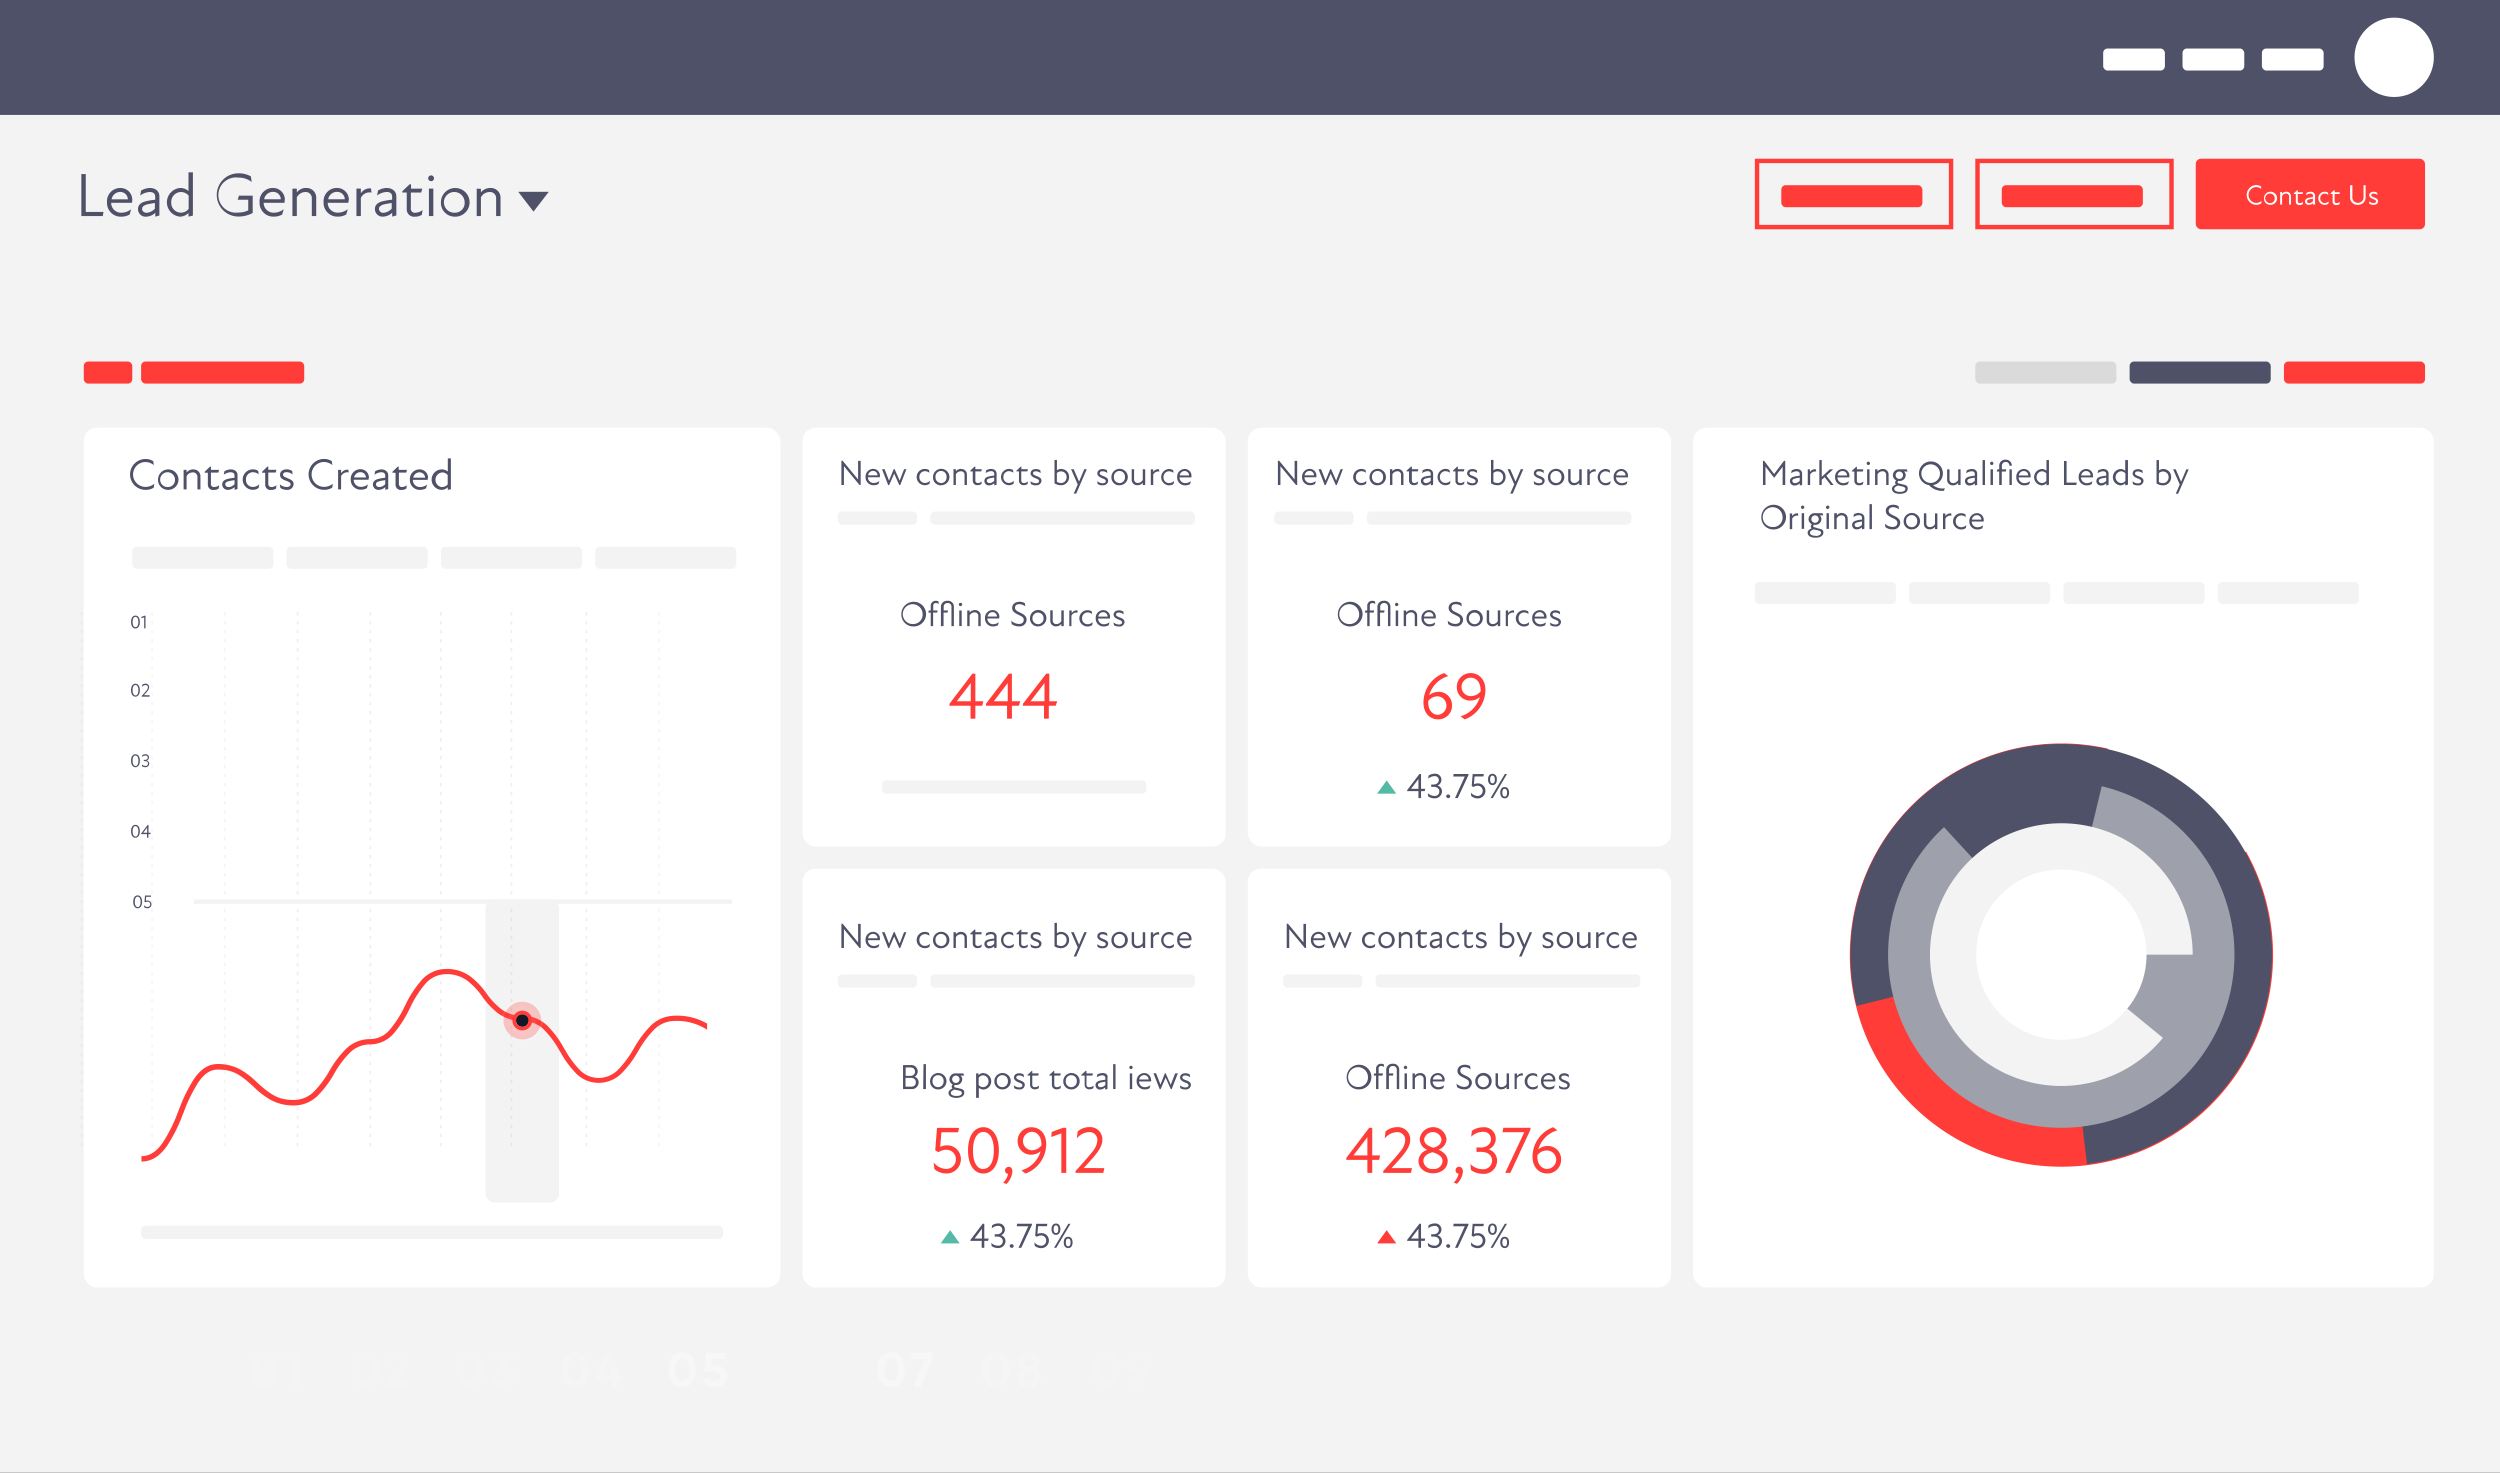 <svg id="Layer_1" data-name="Layer 1" xmlns="http://www.w3.org/2000/svg" xmlns:xlink="http://www.w3.org/1999/xlink" viewBox="0 0 567 334">
  <rect x="0" y="0" width="567" height="334" fill="#333333" stroke="none"/>
  <defs>
    <style>
      .cls-1, .cls-15, .cls-7, .cls-8, .cls-9 {
        fill: #fff;
      }

      .cls-2 {
        fill: #f3f3f3;
      }

      .cls-3 {
        fill: #4e5167;
      }

      .cls-13, .cls-4 {
        fill: #ff3c38;
      }

      .cls-5 {
        fill: #55baa5;
      }

      .cls-11, .cls-12, .cls-14, .cls-17, .cls-18, .cls-6 {
        fill: none;
      }

      .cls-17, .cls-6 {
        stroke: #ff3c38;
      }

      .cls-11, .cls-12, .cls-15, .cls-7, .cls-8, .cls-9 {
        isolation: isolate;
      }

      .cls-11, .cls-7 {
        opacity: 0.1;
      }

      .cls-8 {
        opacity: 0.2;
      }

      .cls-9 {
        opacity: 0.3;
      }

      .cls-10 {
        mask: url(#mask);
      }

      .cls-11, .cls-12 {
        stroke: #979797;
        stroke-linecap: round;
        stroke-linejoin: round;
        stroke-dasharray: 0.41 1.63;
      }

      .cls-11, .cls-12, .cls-14 {
        stroke-width: 0.41px;
      }

      .cls-12 {
        opacity: 0.15;
      }

      .cls-13 {
        fill-opacity: 0.26;
      }

      .cls-13, .cls-15, .cls-16 {
        fill-rule: evenodd;
      }

      .cls-14 {
        stroke: #fff;
        stroke-opacity: 0.09;
      }

      .cls-15 {
        opacity: 0.05;
      }

      .cls-16 {
        fill: #131827;
      }

      .cls-17 {
        stroke-width: 0.81px;
      }

      .cls-18 {
        stroke: #f3f3f3;
      }

      .cls-19 {
        fill: #dadada;
      }

      .cls-20 {
        fill: #9ea0ab;
      }
    </style>
    <mask id="mask" x="110.12" y="204" width="16.68" height="68.76" maskUnits="userSpaceOnUse">
      <g id="mask0_10_40997" data-name="mask0 10 40997">
        <rect class="cls-1" x="110.12" y="204" width="16.68" height="68.76" rx="2.03"/>
      </g>
    </mask>
  </defs>
  <rect class="cls-2" y="26" width="567" height="308"/>
  <rect class="cls-1" x="19" y="97" width="158" height="195" rx="3"/>
  <rect class="cls-1" x="182" y="97" width="96" height="95" rx="3"/>
  <rect class="cls-1" x="283" y="97" width="96" height="95" rx="3"/>
  <rect class="cls-1" x="384" y="97" width="168" height="195" rx="3"/>
  <rect class="cls-1" x="182" y="197" width="96" height="95" rx="3"/>
  <rect class="cls-1" x="283" y="197" width="96" height="95" rx="3"/>
  <rect class="cls-3" width="567" height="26"/>
  <path class="cls-3" d="M19.45,48.06V39.48h-1V49H23.3l.18-.94ZM30,45.39a2.66,2.66,0,0,0-2.73-2.75,3,3,0,0,0-3,3.22,3.12,3.12,0,0,0,3.26,3.28,3.67,3.67,0,0,0,1.87-.49l.34-1.2a3.59,3.59,0,0,1-2.16.79A2.24,2.24,0,0,1,25.21,46h4.71A3.2,3.2,0,0,0,30,45.39Zm-4.69-.18a2,2,0,0,1,2-1.68A1.72,1.72,0,0,1,29,45.21ZM34,42.64a4.07,4.07,0,0,0-2,.59l-.21,1.12a3.87,3.87,0,0,1,2.18-.8c.76,0,1.23.35,1.23,1.07v.68a15,15,0,0,0-2.35.41c-1.06.32-1.55.9-1.55,1.72a1.71,1.71,0,0,0,1.84,1.71,3.15,3.15,0,0,0,2.08-.88v.88l.93-.27V44.42C36.1,43.39,35.28,42.64,34,42.64Zm-.7,5.62c-.63,0-1.07-.37-1.07-.87s.3-.74,1-1c.46-.12,1.22-.25,1.9-.35v1.29A2.79,2.79,0,0,1,33.28,48.26Zm10.45.63v-9.8h-1v4.25a2.75,2.75,0,0,0-1.89-.7,3.26,3.26,0,0,0,0,6.5,2.79,2.79,0,0,0,1.89-.84v.84ZM41,48.23a2.2,2.2,0,0,1-2.16-2.32A2.23,2.23,0,0,1,41,43.55a2.29,2.29,0,0,1,1.79.83v3A2.3,2.3,0,0,1,41,48.23Zm13.19-3.85-.28.92H56.3v2.41a5,5,0,0,1-2.21.49,4,4,0,1,1,0-7.92,4.72,4.72,0,0,1,3,1L56.89,40a5.55,5.55,0,0,0-2.83-.69,4.9,4.9,0,1,0,0,9.8,6.59,6.59,0,0,0,3.25-.81V44.38Zm10.41,1a2.66,2.66,0,0,0-2.73-2.75,3,3,0,0,0-3,3.22,3.12,3.12,0,0,0,3.26,3.28A3.67,3.67,0,0,0,64,48.65l.34-1.2a3.59,3.59,0,0,1-2.16.79A2.24,2.24,0,0,1,59.8,46h4.71A3.2,3.2,0,0,0,64.56,45.39Zm-4.69-.18a2,2,0,0,1,2-1.68,1.72,1.72,0,0,1,1.78,1.68Zm9.51-2.57a2.63,2.63,0,0,0-2.1,1v-.84h-1V49h1V44.76a2.23,2.23,0,0,1,1.93-1.21A1.38,1.38,0,0,1,70.72,45v4h1V44.86A2.18,2.18,0,0,0,69.38,42.64Zm9.7,2.75a2.67,2.67,0,0,0-2.73-2.75,3,3,0,0,0-3,3.22,3.13,3.13,0,0,0,3.27,3.28,3.67,3.67,0,0,0,1.87-.49l.34-1.2a3.62,3.62,0,0,1-2.16.79A2.24,2.24,0,0,1,74.32,46H79A3.2,3.2,0,0,0,79.08,45.39Zm-4.69-.18a2,2,0,0,1,2-1.68,1.71,1.71,0,0,1,1.77,1.68Zm9.7-2.47a2.4,2.4,0,0,0-2.29,1.12V42.78h-1V49h1V44.87a2.2,2.2,0,0,1,2.43-1.19Zm3.6-.1a4.1,4.1,0,0,0-2,.59l-.21,1.12a3.92,3.92,0,0,1,2.19-.8c.75,0,1.23.35,1.23,1.07v.68a14.78,14.78,0,0,0-2.35.41c-1.07.32-1.56.9-1.56,1.72a1.72,1.72,0,0,0,1.85,1.71,3.11,3.11,0,0,0,2.07-.88v.88l.94-.27V44.42C89.82,43.39,89,42.64,87.69,42.64ZM87,48.26a.94.94,0,0,1-1.06-.87c0-.45.29-.74,1-1,.46-.12,1.21-.25,1.9-.35v1.29A2.79,2.79,0,0,1,87,48.26Zm7.18,0a.9.9,0,0,1-1-1v-3.6h2.35l.23-.87H93.22v-1h-.31l-1.66,1.58v.29h1v3.7a1.66,1.66,0,0,0,1.89,1.78,2.61,2.61,0,0,0,1.54-.44l.15-1.06A2.63,2.63,0,0,1,94.17,48.24Zm3.59-7.16a.66.66,0,1,0-.66-.66A.66.66,0,0,0,97.76,41.08ZM97.28,49h1V42.78h-1Zm5.89.14A3.25,3.25,0,1,0,100,45.89,3.13,3.13,0,0,0,103.17,49.14Zm0-.9a2.35,2.35,0,1,1,2.21-2.35A2.19,2.19,0,0,1,103.17,48.24Zm8-5.6a2.66,2.66,0,0,0-2.1,1v-.84h-.95V49h.95V44.76A2.24,2.24,0,0,1,111,43.55,1.38,1.38,0,0,1,112.52,45v4h1V44.86A2.19,2.19,0,0,0,111.17,42.64Z"/>
  <path class="cls-3" d="M33,111.1a3.39,3.39,0,0,0,1.86-.49l.14-.89a3.15,3.15,0,0,1-2,.71,2.82,2.82,0,0,1,0-5.64,3,3,0,0,1,1.89.71l-.13-.91a3.28,3.28,0,0,0-1.8-.49,3.5,3.5,0,0,0,.08,7Zm5.1,0a2.32,2.32,0,1,0-2.26-2.32A2.24,2.24,0,0,0,38.09,111.1Zm0-.64a1.68,1.68,0,1,1,1.58-1.68A1.57,1.57,0,0,1,38.09,110.46Zm5.72-4a1.88,1.88,0,0,0-1.5.7v-.6h-.68V111h.68v-3a1.59,1.59,0,0,1,1.38-.86,1,1,0,0,1,1.08,1V111h.68v-3A1.56,1.56,0,0,0,43.81,106.46Zm4.71,4a.65.65,0,0,1-.69-.71v-2.57h1.68l.16-.62H47.84v-.72h-.22L46.43,107v.21h.71v2.64a1.19,1.19,0,0,0,1.35,1.27,1.9,1.9,0,0,0,1.1-.31l.11-.76A1.9,1.9,0,0,1,48.52,110.46Zm3.82-4a2.91,2.91,0,0,0-1.45.42l-.15.8a2.74,2.74,0,0,1,1.56-.57c.54,0,.88.25.88.76v.49a10.16,10.16,0,0,0-1.68.29c-.76.23-1.11.64-1.11,1.23a1.23,1.23,0,0,0,1.32,1.22,2.23,2.23,0,0,0,1.48-.63v.63l.67-.19v-3.18C53.86,107,53.27,106.46,52.34,106.46Zm-.5,4c-.45,0-.76-.26-.76-.62s.21-.53.74-.69a13,13,0,0,1,1.36-.25v.92A2,2,0,0,1,51.84,110.47Zm5.49.63a2.09,2.09,0,0,0,1.32-.43l.13-.84a2,2,0,0,1-1.45.62,1.54,1.54,0,0,1-1.55-1.65,1.58,1.58,0,0,1,1.59-1.69,2.11,2.11,0,0,1,1.29.47l-.1-.77a2.19,2.19,0,0,0-1.21-.35,2.32,2.32,0,0,0,0,4.64Zm4.2-.64a.65.65,0,0,1-.69-.71v-2.57h1.68l.16-.62H60.85v-.72h-.22L59.44,107v.21h.71v2.64a1.19,1.19,0,0,0,1.35,1.27,1.9,1.9,0,0,0,1.1-.31l.11-.76A1.9,1.9,0,0,1,61.53,110.46Zm3.5.64a1.37,1.37,0,0,0,1.55-1.3c0-.75-.6-1-1.33-1.32s-1.07-.43-1.07-.8.25-.58.82-.58a2.11,2.11,0,0,1,1.35.52l-.09-.78a2.13,2.13,0,0,0-1.25-.38c-1,0-1.51.55-1.51,1.23,0,.85.81,1.15,1.39,1.36s1,.42,1,.8-.3.61-.92.61a2.43,2.43,0,0,1-1.52-.61l.13.83A2.54,2.54,0,0,0,65,111.1Zm8.45,0a3.39,3.39,0,0,0,1.86-.49l.14-.89a3.15,3.15,0,0,1-2,.71,2.82,2.82,0,0,1,0-5.64,3,3,0,0,1,1.89.71l-.13-.91a3.28,3.28,0,0,0-1.8-.49,3.5,3.5,0,0,0,.08,7ZM79,106.53a1.71,1.71,0,0,0-1.64.8v-.77h-.68V111h.68v-3a1.57,1.57,0,0,1,1.74-.85Zm4.67,1.89a1.9,1.9,0,0,0-2-2,2.17,2.17,0,0,0-2.12,2.3,2.23,2.23,0,0,0,2.33,2.34,2.67,2.67,0,0,0,1.34-.35l.24-.86a2.56,2.56,0,0,1-1.54.57,1.6,1.6,0,0,1-1.7-1.62h3.36A2.12,2.12,0,0,0,83.62,108.42Zm-3.35-.13a1.43,1.43,0,0,1,1.41-1.2,1.23,1.23,0,0,1,1.27,1.2Zm6.21-1.83a2.91,2.91,0,0,0-1.45.42l-.15.8a2.74,2.74,0,0,1,1.56-.57c.54,0,.88.25.88.76v.49a10.16,10.16,0,0,0-1.68.29c-.76.23-1.11.64-1.11,1.23a1.23,1.23,0,0,0,1.32,1.22,2.23,2.23,0,0,0,1.48-.63v.63l.67-.19v-3.18C88,107,87.41,106.46,86.48,106.46Zm-.5,4c-.45,0-.76-.26-.76-.62s.21-.53.74-.69a13,13,0,0,1,1.36-.25v.92A2,2,0,0,1,86,110.47Zm5.13,0a.65.65,0,0,1-.69-.71v-2.57h1.68l.16-.62H90.43v-.72h-.22L89,107v.21h.71v2.64a1.19,1.19,0,0,0,1.35,1.27,1.9,1.9,0,0,0,1.1-.31l.11-.76A1.9,1.9,0,0,1,91.11,110.46Zm5.92-2a1.9,1.9,0,0,0-2-2,2.17,2.17,0,0,0-2.12,2.3,2.23,2.23,0,0,0,2.33,2.34,2.67,2.67,0,0,0,1.34-.35l.24-.86a2.56,2.56,0,0,1-1.54.57,1.6,1.6,0,0,1-1.7-1.62H97A2.12,2.12,0,0,0,97,108.42Zm-3.35-.13a1.43,1.43,0,0,1,1.41-1.2,1.23,1.23,0,0,1,1.27,1.2Zm8.53,2.63v-7h-.7v3a2,2,0,0,0-1.35-.5,2.32,2.32,0,0,0,0,4.64,2,2,0,0,0,1.35-.6v.6Zm-2-.47a1.68,1.68,0,0,1,0-3.34,1.63,1.63,0,0,1,1.28.59v2.13A1.65,1.65,0,0,1,100.23,110.45Z"/>
  <path class="cls-3" d="M30.72,142.54c.55,0,1-.5,1-1.47s-.44-1.46-1-1.46-1,.49-1,1.46S30.18,142.54,30.72,142.54Zm0-.29c-.39,0-.65-.41-.65-1.18s.26-1.17.65-1.17.67.4.67,1.17S31.11,142.25,30.72,142.25Zm2.08-2.61-.73.27,0,.32.63-.23v2.5H33v-2.86Z"/>
  <path class="cls-3" d="M30.72,158c.55,0,1-.5,1-1.47s-.44-1.46-1-1.46-1,.49-1,1.46S30.18,158,30.72,158Zm0-.29c-.39,0-.65-.41-.65-1.18s.26-1.17.65-1.17.67.4.67,1.17S31.11,157.75,30.72,157.75Zm1.92-.05c.73-.8,1.18-1.26,1.18-1.8a.78.78,0,0,0-.84-.8,1.12,1.12,0,0,0-.73.27l0,.45a1,1,0,0,1,.76-.41.5.5,0,0,1,.54.51,1.18,1.18,0,0,1-.3.69c-.27.36-.81.95-1.1,1.26V158h1.76l.06-.3Z"/>
  <path class="cls-3" d="M30.72,174c.55,0,1-.5,1-1.47s-.44-1.46-1-1.46-1,.49-1,1.46S30.18,174,30.72,174Zm0-.29c-.39,0-.65-.41-.65-1.18s.26-1.17.65-1.17.67.4.67,1.17S31.11,173.75,30.72,173.75Zm2.6-1.24a.75.75,0,0,0,.47-.67.73.73,0,0,0-.81-.73,1.27,1.27,0,0,0-.72.22l0,.38a1,1,0,0,1,.73-.31.46.46,0,0,1,.52.47c0,.31-.27.51-.64.51h-.26v.28h.29c.45,0,.67.26.67.55a.54.54,0,0,1-.61.54,1.06,1.06,0,0,1-.76-.33l0,.38a1.21,1.21,0,0,0,.73.24.84.84,0,0,0,.92-.82A.75.75,0,0,0,33.32,172.51Z"/>
  <path class="cls-3" d="M30.72,190c.55,0,1-.5,1-1.47s-.44-1.46-1-1.46-1,.49-1,1.46S30.18,190,30.72,190Zm0-.29c-.39,0-.65-.41-.65-1.18s.26-1.17.65-1.17.67.4.67,1.17S31.11,189.75,30.72,189.75Zm3.46-.85h-.5v-1.76h-.2L32,189.06v.12h1.34V190h.31v-.82h.44Zm-1.69,0,.88-1.16v1.16Z"/>
  <path class="cls-3" d="M194.94,110h.26v-5.47h-.58v4.22h0l-3.51-4.25h-.28V110h.57v-4.27h0Zm4.63-2.09a1.53,1.53,0,0,0-1.56-1.57,1.74,1.74,0,0,0-1.7,1.84,1.79,1.79,0,0,0,1.87,1.87,2.16,2.16,0,0,0,1.07-.28l.19-.69a2,2,0,0,1-1.23.46,1.28,1.28,0,0,1-1.36-1.3h2.69A2,2,0,0,0,199.57,107.94Zm-2.68-.11a1.14,1.14,0,0,1,1.13-1,1,1,0,0,1,1,1Zm8.15-1.38-1,2.59-1.15-2.63h-.18L201.63,109l-1-2.58h-.59l1.4,3.6h.22l1.14-2.61,1.16,2.61h.21l1.4-3.6Zm4.72,3.63a1.72,1.72,0,0,0,1.06-.34l.1-.68a1.55,1.55,0,0,1-1.16.5,1.23,1.23,0,0,1-1.24-1.32,1.26,1.26,0,0,1,1.27-1.35,1.7,1.7,0,0,1,1,.37l-.08-.61a1.85,1.85,0,1,0-1,3.43Zm3.66,0a1.86,1.86,0,1,0-1.81-1.86A1.79,1.79,0,0,0,213.42,110.08Zm0-.51a1.26,1.26,0,0,1-1.25-1.35,1.26,1.26,0,1,1,2.51,0A1.26,1.26,0,0,1,213.42,109.57Zm4.57-3.2a1.49,1.49,0,0,0-1.2.56v-.48h-.54V110h.54v-2.42a1.28,1.28,0,0,1,1.11-.69.78.78,0,0,1,.86.82V110h.54v-2.37A1.24,1.24,0,0,0,218,106.37Zm3.77,3.2a.52.52,0,0,1-.55-.57v-2.06h1.34l.13-.49h-1.47v-.58H221l-.95.91v.16h.57v2.12a1,1,0,0,0,1.08,1,1.5,1.5,0,0,0,.88-.25l.09-.6A1.55,1.55,0,0,1,221.76,109.57Zm3.06-3.2a2.36,2.36,0,0,0-1.16.33l-.12.64a2.2,2.2,0,0,1,1.25-.45c.43,0,.7.2.7.61v.39a8.33,8.33,0,0,0-1.34.23c-.61.18-.89.51-.89,1a1,1,0,0,0,1.05,1,1.84,1.84,0,0,0,1.19-.5v.5l.53-.15v-2.55C226,106.79,225.56,106.37,224.82,106.37Zm-.4,3.21c-.36,0-.61-.21-.61-.5s.17-.42.59-.55a9.85,9.85,0,0,1,1.09-.2v.73A1.58,1.58,0,0,1,224.42,109.58Zm4.39.5a1.72,1.72,0,0,0,1.06-.34l.1-.68a1.58,1.58,0,0,1-1.16.5,1.23,1.23,0,0,1-1.24-1.32,1.26,1.26,0,0,1,1.27-1.35,1.67,1.67,0,0,1,1,.37l-.08-.61a1.74,1.74,0,0,0-1-.28,1.86,1.86,0,0,0,0,3.71Zm3.36-.51a.52.52,0,0,1-.55-.57v-2.06H233l.13-.49h-1.48v-.58h-.17l-.95.91v.16h.57v2.12a1,1,0,0,0,1.08,1,1.48,1.48,0,0,0,.87-.25l.09-.6A1.54,1.54,0,0,1,232.17,109.57Zm2.8.51a1.1,1.1,0,0,0,1.24-1c0-.6-.48-.83-1.06-1.06s-.86-.34-.86-.64.2-.46.66-.46a1.67,1.67,0,0,1,1.07.42l-.07-.63a1.72,1.72,0,0,0-1-.3c-.77,0-1.21.44-1.21,1s.65.92,1.12,1.09.8.34.8.64-.24.49-.73.49a1.92,1.92,0,0,1-1.22-.49l.11.66A2,2,0,0,0,235,110.08Zm5.74-3.71a1.65,1.65,0,0,0-1,.33v-2.36h-.55v5.3a2.6,2.6,0,0,0,1.4.44,1.82,1.82,0,0,0,1.91-1.86A1.76,1.76,0,0,0,240.71,106.37Zm-.16,3.19a1.5,1.5,0,0,1-.85-.25v-2a1.35,1.35,0,0,1,.94-.37,1.25,1.25,0,0,1,1.26,1.34A1.29,1.29,0,0,1,240.55,109.56Zm5.37-3.11c-.39.9-.82,1.93-1.19,2.81l-1.21-2.81h-.6l1.51,3.45-.91,2.08h.57l2.39-5.53Zm4.17,3.63a1.09,1.09,0,0,0,1.24-1c0-.6-.48-.83-1.06-1.06s-.86-.34-.86-.64.2-.46.66-.46a1.69,1.69,0,0,1,1.08.42l-.07-.63a1.74,1.74,0,0,0-1-.3c-.78,0-1.21.44-1.21,1s.65.92,1.11,1.09.81.34.81.64-.24.49-.74.49a1.92,1.92,0,0,1-1.21-.49l.1.66A2,2,0,0,0,250.09,110.08Zm3.79,0a1.86,1.86,0,1,0-1.81-1.86A1.79,1.79,0,0,0,253.88,110.08Zm0-.51a1.26,1.26,0,0,1-1.25-1.35,1.26,1.26,0,1,1,2.51,0A1.26,1.26,0,0,1,253.88,109.57Zm5.3-3.12v2.42a1.27,1.27,0,0,1-1.1.69.79.79,0,0,1-.87-.82v-2.29h-.54v2.37a1.24,1.24,0,0,0,1.31,1.26,1.52,1.52,0,0,0,1.2-.56V110h.55v-3.55Zm3.67,0a1.37,1.37,0,0,0-1.31.64v-.61H261V110h.55v-2.36a1.25,1.25,0,0,1,1.39-.68Zm2.28,3.66a1.67,1.67,0,0,0,1.05-.34l.11-.68a1.58,1.58,0,0,1-1.16.5,1.23,1.23,0,0,1-1.24-1.32,1.26,1.26,0,0,1,1.27-1.35,1.67,1.67,0,0,1,1,.37l-.08-.61a1.74,1.74,0,0,0-1-.28,1.86,1.86,0,0,0,0,3.71Zm5.1-2.14a1.52,1.52,0,0,0-1.56-1.57,1.73,1.73,0,0,0-1.69,1.84,1.78,1.78,0,0,0,1.86,1.87,2.13,2.13,0,0,0,1.07-.28l.2-.69a2.06,2.06,0,0,1-1.24.46,1.29,1.29,0,0,1-1.36-1.3h2.69A1.31,1.31,0,0,0,270.23,107.94Zm-2.68-.11a1.15,1.15,0,0,1,1.13-1,1,1,0,0,1,1,1Z"/>
  <path class="cls-3" d="M194.94,215h.26v-5.47h-.58v4.22h0l-3.51-4.25h-.28V215h.57v-4.27h0Zm4.63-2.09a1.53,1.53,0,0,0-1.56-1.57,1.74,1.74,0,0,0-1.7,1.84,1.79,1.79,0,0,0,1.87,1.87,2.16,2.16,0,0,0,1.07-.28l.19-.69a2,2,0,0,1-1.23.46,1.28,1.28,0,0,1-1.36-1.3h2.69A2,2,0,0,0,199.57,212.94Zm-2.68-.11a1.14,1.14,0,0,1,1.13-1,1,1,0,0,1,1,1Zm8.15-1.38-1,2.59-1.15-2.63h-.18L201.63,214l-1-2.58h-.59l1.4,3.6h.22l1.14-2.61,1.16,2.61h.21l1.4-3.6Zm4.72,3.63a1.72,1.72,0,0,0,1.06-.34l.1-.68a1.55,1.55,0,0,1-1.16.5,1.23,1.23,0,0,1-1.24-1.32,1.26,1.26,0,0,1,1.27-1.35,1.7,1.7,0,0,1,1,.37l-.08-.61a1.85,1.85,0,1,0-1,3.43Zm3.66,0a1.86,1.86,0,1,0-1.81-1.86A1.79,1.79,0,0,0,213.42,215.08Zm0-.51a1.26,1.26,0,0,1-1.25-1.35,1.26,1.26,0,1,1,2.51,0A1.26,1.26,0,0,1,213.42,214.57Zm4.57-3.2a1.49,1.49,0,0,0-1.2.56v-.48h-.54V215h.54v-2.42a1.28,1.28,0,0,1,1.11-.69.78.78,0,0,1,.86.82V215h.54v-2.37A1.24,1.24,0,0,0,218,211.37Zm3.77,3.2a.52.52,0,0,1-.55-.57v-2.06h1.34l.13-.49h-1.47v-.58H221l-.95.91v.16h.57v2.12a1,1,0,0,0,1.08,1,1.5,1.5,0,0,0,.88-.25l.09-.6A1.55,1.55,0,0,1,221.76,214.57Zm3.06-3.2a2.36,2.36,0,0,0-1.16.33l-.12.64a2.2,2.2,0,0,1,1.25-.45c.43,0,.7.2.7.61v.39a8.33,8.33,0,0,0-1.34.23c-.61.18-.89.51-.89,1a1,1,0,0,0,1.05,1,1.84,1.84,0,0,0,1.19-.5v.5l.53-.15v-2.55C226,211.79,225.56,211.37,224.82,211.37Zm-.4,3.21c-.36,0-.61-.21-.61-.5s.17-.42.59-.55a9.85,9.85,0,0,1,1.09-.2v.73A1.58,1.58,0,0,1,224.42,214.58Zm4.39.5a1.72,1.72,0,0,0,1.06-.34l.1-.68a1.58,1.58,0,0,1-1.16.5,1.23,1.23,0,0,1-1.24-1.32,1.26,1.26,0,0,1,1.27-1.35,1.67,1.67,0,0,1,1,.37l-.08-.61a1.74,1.74,0,0,0-1-.28,1.86,1.86,0,0,0,0,3.71Zm3.36-.51a.52.52,0,0,1-.55-.57v-2.06H233l.13-.49h-1.48v-.58h-.17l-.95.91v.16h.57v2.12a1,1,0,0,0,1.08,1,1.48,1.48,0,0,0,.87-.25l.09-.6A1.54,1.54,0,0,1,232.17,214.57Zm2.8.51a1.1,1.1,0,0,0,1.24-1c0-.6-.48-.83-1.06-1.06s-.86-.34-.86-.64.2-.46.66-.46a1.67,1.67,0,0,1,1.07.42l-.07-.63a1.72,1.72,0,0,0-1-.3c-.77,0-1.21.44-1.21,1s.65.92,1.12,1.09.8.34.8.64-.24.49-.73.49a1.92,1.92,0,0,1-1.22-.49l.11.66A2,2,0,0,0,235,215.08Zm5.74-3.71a1.65,1.65,0,0,0-1,.33v-2.36h-.55v5.3a2.6,2.6,0,0,0,1.4.44,1.82,1.82,0,0,0,1.91-1.86A1.76,1.76,0,0,0,240.71,211.37Zm-.16,3.19a1.5,1.5,0,0,1-.85-.25v-2.05a1.35,1.35,0,0,1,.94-.37,1.25,1.25,0,0,1,1.26,1.34A1.29,1.29,0,0,1,240.55,214.56Zm5.37-3.11c-.39.9-.82,1.93-1.19,2.81l-1.21-2.81h-.6l1.51,3.45-.91,2.08h.57l2.39-5.53Zm4.17,3.63a1.09,1.09,0,0,0,1.24-1c0-.6-.48-.83-1.06-1.06s-.86-.34-.86-.64.2-.46.66-.46a1.69,1.69,0,0,1,1.08.42l-.07-.63a1.74,1.74,0,0,0-1-.3c-.78,0-1.21.44-1.21,1s.65.92,1.11,1.09.81.34.81.64-.24.49-.74.49a1.92,1.92,0,0,1-1.21-.49l.1.66A2,2,0,0,0,250.09,215.08Zm3.79,0a1.86,1.86,0,1,0-1.81-1.86A1.79,1.79,0,0,0,253.88,215.08Zm0-.51a1.26,1.26,0,0,1-1.25-1.35,1.26,1.26,0,1,1,2.51,0A1.26,1.26,0,0,1,253.88,214.57Zm5.3-3.12v2.42a1.27,1.27,0,0,1-1.1.69.79.79,0,0,1-.87-.82v-2.29h-.54v2.37a1.24,1.24,0,0,0,1.31,1.26,1.52,1.52,0,0,0,1.2-.56V215h.55v-3.55Zm3.67,0a1.37,1.37,0,0,0-1.31.64v-.61H261V215h.55v-2.36a1.25,1.25,0,0,1,1.39-.68Zm2.28,3.66a1.67,1.67,0,0,0,1.05-.34l.11-.68a1.58,1.58,0,0,1-1.16.5,1.23,1.23,0,0,1-1.24-1.32,1.26,1.26,0,0,1,1.27-1.35,1.67,1.67,0,0,1,1,.37l-.08-.61a1.74,1.74,0,0,0-1-.28,1.86,1.86,0,0,0,0,3.71Zm5.1-2.14a1.52,1.52,0,0,0-1.56-1.57,1.73,1.73,0,0,0-1.69,1.84,1.78,1.78,0,0,0,1.86,1.87,2.13,2.13,0,0,0,1.07-.28l.2-.69a2.06,2.06,0,0,1-1.24.46,1.29,1.29,0,0,1-1.36-1.3h2.69A1.31,1.31,0,0,0,270.23,212.94Zm-2.68-.11a1.15,1.15,0,0,1,1.13-1,1,1,0,0,1,1,1Z"/>
  <path class="cls-3" d="M295.94,215h.26v-5.47h-.58v4.22h0l-3.51-4.25h-.28V215h.57v-4.27h0Zm4.63-2.09a1.53,1.53,0,0,0-1.56-1.57,1.74,1.74,0,0,0-1.7,1.84,1.79,1.79,0,0,0,1.87,1.87,2.16,2.16,0,0,0,1.07-.28l.19-.69a2,2,0,0,1-1.23.46,1.28,1.28,0,0,1-1.36-1.3h2.69A2,2,0,0,0,300.57,212.94Zm-2.68-.11a1.14,1.14,0,0,1,1.13-1,1,1,0,0,1,1,1Zm8.15-1.38-1,2.59-1.15-2.63h-.18L302.63,214l-1-2.58h-.59l1.4,3.6h.22l1.14-2.61,1.16,2.61h.21l1.4-3.6Zm4.72,3.63a1.72,1.72,0,0,0,1.06-.34l.1-.68a1.55,1.55,0,0,1-1.16.5,1.23,1.23,0,0,1-1.24-1.32,1.26,1.26,0,0,1,1.27-1.35,1.7,1.7,0,0,1,1,.37l-.08-.61a1.85,1.85,0,1,0-1,3.43Zm3.66,0a1.86,1.86,0,1,0-1.81-1.86A1.79,1.79,0,0,0,314.42,215.08Zm0-.51a1.26,1.26,0,0,1-1.25-1.35,1.26,1.26,0,1,1,2.51,0A1.27,1.27,0,0,1,314.42,214.57Zm4.57-3.2a1.49,1.49,0,0,0-1.2.56v-.48h-.54V215h.54v-2.42a1.28,1.28,0,0,1,1.11-.69.78.78,0,0,1,.86.82V215h.54v-2.37A1.24,1.24,0,0,0,319,211.37Zm3.77,3.2a.52.52,0,0,1-.55-.57v-2.06h1.34l.13-.49h-1.47v-.58H322l-1,.91v.16h.57v2.12a1,1,0,0,0,1.08,1,1.5,1.5,0,0,0,.88-.25l.09-.6A1.55,1.55,0,0,1,322.76,214.57Zm3.06-3.2a2.36,2.36,0,0,0-1.16.33l-.12.64a2.2,2.2,0,0,1,1.25-.45c.43,0,.7.2.7.61v.39a8.33,8.33,0,0,0-1.34.23c-.61.18-.89.51-.89,1a1,1,0,0,0,1.05,1,1.84,1.84,0,0,0,1.19-.5v.5l.53-.15v-2.55C327,211.79,326.56,211.37,325.82,211.37Zm-.4,3.21c-.36,0-.61-.21-.61-.5s.17-.42.59-.55a9.85,9.85,0,0,1,1.09-.2v.73A1.58,1.58,0,0,1,325.42,214.58Zm4.39.5a1.67,1.67,0,0,0,1.05-.34l.11-.68a1.58,1.58,0,0,1-1.16.5,1.23,1.23,0,0,1-1.24-1.32,1.26,1.26,0,0,1,1.27-1.35,1.69,1.69,0,0,1,1,.37l-.08-.61a1.71,1.71,0,0,0-1-.28,1.86,1.86,0,0,0,0,3.71Zm3.36-.51a.52.52,0,0,1-.55-.57v-2.06H334l.13-.49h-1.48v-.58h-.17l-.95.91v.16h.57v2.12a.94.94,0,0,0,1.07,1,1.5,1.5,0,0,0,.88-.25l.09-.6A1.52,1.52,0,0,1,333.17,214.57Zm2.8.51a1.1,1.1,0,0,0,1.24-1c0-.6-.48-.83-1.07-1.06s-.85-.34-.85-.64.2-.46.66-.46a1.67,1.67,0,0,1,1.07.42l-.07-.63a1.72,1.72,0,0,0-1-.3c-.77,0-1.21.44-1.21,1s.65.92,1.12,1.09.8.34.8.64-.24.49-.73.49a1.92,1.92,0,0,1-1.22-.49l.11.66A2,2,0,0,0,336,215.08Zm5.74-3.71a1.65,1.65,0,0,0-1,.33v-2.36h-.55v5.3a2.6,2.6,0,0,0,1.4.44,1.82,1.82,0,0,0,1.91-1.86A1.76,1.76,0,0,0,341.71,211.37Zm-.16,3.19a1.5,1.5,0,0,1-.85-.25v-2.05a1.35,1.35,0,0,1,.94-.37,1.25,1.25,0,0,1,1.26,1.34A1.29,1.29,0,0,1,341.55,214.56Zm5.37-3.11c-.39.9-.82,1.93-1.19,2.81l-1.21-2.81h-.6l1.51,3.45-.91,2.08h.57l2.39-5.53Zm4.17,3.63a1.09,1.09,0,0,0,1.24-1c0-.6-.48-.83-1.06-1.06s-.86-.34-.86-.64.2-.46.66-.46a1.69,1.69,0,0,1,1.08.42l-.07-.63a1.74,1.74,0,0,0-1-.3c-.78,0-1.21.44-1.21,1s.65.92,1.11,1.09.81.34.81.64-.24.49-.74.49a1.92,1.92,0,0,1-1.21-.49l.1.66A2,2,0,0,0,351.09,215.08Zm3.79,0a1.86,1.86,0,1,0-1.81-1.86A1.79,1.79,0,0,0,354.88,215.08Zm0-.51a1.26,1.26,0,0,1-1.25-1.35,1.26,1.26,0,1,1,2.51,0A1.26,1.26,0,0,1,354.88,214.57Zm5.3-3.12v2.42a1.27,1.27,0,0,1-1.1.69.79.79,0,0,1-.87-.82v-2.29h-.54v2.37a1.24,1.24,0,0,0,1.31,1.26,1.52,1.52,0,0,0,1.2-.56V215h.55v-3.55Zm3.67,0a1.37,1.37,0,0,0-1.31.64v-.61H362V215h.55v-2.36a1.25,1.25,0,0,1,1.39-.68Zm2.28,3.66a1.67,1.67,0,0,0,1.05-.34l.11-.68a1.58,1.58,0,0,1-1.16.5,1.23,1.23,0,0,1-1.24-1.32,1.26,1.26,0,0,1,1.27-1.35,1.67,1.67,0,0,1,1,.37l-.08-.61a1.74,1.74,0,0,0-1-.28,1.86,1.86,0,0,0,0,3.71Zm5.1-2.14a1.52,1.52,0,0,0-1.56-1.57,1.73,1.73,0,0,0-1.69,1.84,1.78,1.78,0,0,0,1.86,1.87,2.13,2.13,0,0,0,1.07-.28l.2-.69a2.06,2.06,0,0,1-1.24.46,1.29,1.29,0,0,1-1.36-1.3h2.69A1.31,1.31,0,0,0,371.23,212.94Zm-2.68-.11a1.15,1.15,0,0,1,1.13-1,1,1,0,0,1,1,1Z"/>
  <path class="cls-3" d="M207.14,142.08a2.8,2.8,0,1,0-2.71-2.79A2.7,2.7,0,0,0,207.14,142.08Zm0-.55a2.25,2.25,0,1,1,2.11-2.24A2.12,2.12,0,0,1,207.14,141.53Zm5.11-4.76a1.14,1.14,0,0,1,.66.22l-.06-.59a1.21,1.21,0,0,0-.62-.14,1.11,1.11,0,0,0-1.14,1.2v1h-.43l-.12.49h.55V142h.54v-3.06h.91l.12-.49h-1v-1C211.63,137.07,211.82,136.77,212.25,136.77Zm2.58-.51a1.36,1.36,0,0,0-1.43,1.4V142H214v-3.06h.91l.12-.49h-1v-.79a.83.83,0,0,1,.88-.89.81.81,0,0,1,.88.87V142h.55v-4.36A1.33,1.33,0,0,0,214.83,136.26Zm3,1.21a.38.38,0,1,0-.37-.37A.38.38,0,0,0,217.79,137.47Zm-.27,4.53h.55v-3.55h-.55Zm3.55-3.63a1.49,1.49,0,0,0-1.2.56v-.48h-.54V142h.54v-2.42a1.28,1.28,0,0,1,1.11-.69.78.78,0,0,1,.86.82V142h.54v-2.37A1.24,1.24,0,0,0,221.07,138.37Zm5.55,1.57a1.53,1.53,0,0,0-1.56-1.57,1.73,1.73,0,0,0-1.7,1.84,1.78,1.78,0,0,0,1.87,1.87,2.16,2.16,0,0,0,1.07-.28l.19-.69a2.06,2.06,0,0,1-1.23.46,1.28,1.28,0,0,1-1.36-1.3h2.69A2,2,0,0,0,226.62,139.94Zm-2.68-.11a1.14,1.14,0,0,1,1.13-1,1,1,0,0,1,1,1Zm7.14,2.23a1.55,1.55,0,0,0,1.71-1.49c0-.83-.62-1.23-1.39-1.59-.59-.29-1.23-.53-1.23-1.12s.35-.83,1-.83a2.15,2.15,0,0,1,1.34.51l-.12-.75a2.3,2.3,0,0,0-1.19-.31c-1,0-1.68.57-1.68,1.4s.67,1.19,1.47,1.58,1.15.55,1.15,1.14-.44.91-1.07.91a2.54,2.54,0,0,1-1.77-.76l.12.79A2.58,2.58,0,0,0,231.08,142.06Zm4.29,0a1.86,1.86,0,1,0-1.81-1.86A1.79,1.79,0,0,0,235.37,142.08Zm0-.51a1.26,1.26,0,0,1-1.25-1.35,1.26,1.26,0,1,1,2.52,0A1.27,1.27,0,0,1,235.37,141.57Zm5.3-3.12v2.42a1.27,1.27,0,0,1-1.1.69.78.78,0,0,1-.86-.82v-2.29h-.55v2.37a1.24,1.24,0,0,0,1.31,1.26,1.5,1.5,0,0,0,1.2-.56V142h.55v-3.55Zm3.67,0a1.37,1.37,0,0,0-1.31.64v-.61h-.55V142H243v-2.36a1.25,1.25,0,0,1,1.39-.68Zm2.28,3.66a1.72,1.72,0,0,0,1.06-.34l.1-.68a1.55,1.55,0,0,1-1.16.5,1.23,1.23,0,0,1-1.24-1.32,1.26,1.26,0,0,1,1.27-1.35,1.7,1.7,0,0,1,1,.37l-.08-.61a1.85,1.85,0,1,0-1,3.43Zm5.11-2.14a1.53,1.53,0,0,0-1.56-1.57,1.73,1.73,0,0,0-1.7,1.84,1.78,1.78,0,0,0,1.86,1.87,2.17,2.17,0,0,0,1.08-.28l.19-.69a2.06,2.06,0,0,1-1.23.46,1.28,1.28,0,0,1-1.36-1.3h2.68A1.35,1.35,0,0,0,251.73,139.94Zm-2.68-.11a1.13,1.13,0,0,1,1.12-1,1,1,0,0,1,1,1Zm4.71,2.25a1.1,1.1,0,0,0,1.24-1c0-.6-.48-.83-1.07-1.06s-.85-.34-.85-.64.2-.46.65-.46a1.67,1.67,0,0,1,1.08.42l-.07-.63a1.72,1.72,0,0,0-1-.3c-.77,0-1.21.44-1.21,1s.65.92,1.12,1.09.8.34.8.64-.24.49-.73.49a1.92,1.92,0,0,1-1.22-.49l.11.66A2,2,0,0,0,253.76,142.08Z"/>
  <path class="cls-3" d="M207.43,244.19a1.33,1.33,0,0,0,.71-1.2,1.47,1.47,0,0,0-1.66-1.43h-1.67V247h1.85a1.53,1.53,0,0,0,1.69-1.51A1.37,1.37,0,0,0,207.43,244.19Zm-1-2.09c.68,0,1.09.34,1.09.9a.93.93,0,0,1-1,1H205.4V242.1Zm.14,4.36h-1.2v-2h1.2c.75,0,1.14.38,1.14,1S207.35,246.46,206.6,246.46Zm2.81.54H210v-5.66h-.55Zm3.37.08a1.86,1.86,0,1,0-1.81-1.86A1.79,1.79,0,0,0,212.78,247.08Zm0-.51a1.26,1.26,0,0,1-1.25-1.35,1.26,1.26,0,1,1,2.51,0A1.27,1.27,0,0,1,212.78,246.57Zm4.39.18c-.6-.12-.75-.18-.75-.38a.39.39,0,0,1,.17-.3l.23,0a1.31,1.31,0,0,0,1.44-1.29,1,1,0,0,0-.39-.84h.84l-.2-.5h-1.6a1.38,1.38,0,0,0-1.55,1.33,1.24,1.24,0,0,0,.76,1.17.69.69,0,0,0-.25.49.5.5,0,0,0,.2.43c-.6.27-.92.6-.92,1,0,.7.67,1.14,1.77,1.14s1.8-.42,1.8-1.2S218.13,247,217.17,246.75Zm-.35-2.81a.84.84,0,1,1,0,1.68.84.84,0,1,1,0-1.68Zm.13,4.62c-.83,0-1.27-.29-1.27-.66s.3-.56.86-.79a3,3,0,0,0,.45.11c.82.17,1.19.26,1.19.67S217.75,248.56,217,248.56Zm6.11-5.19a1.38,1.38,0,0,0-1.1.5v-.42h-.55V249H222v-2.31a1.47,1.47,0,0,0,1.09.41,1.86,1.86,0,0,0,0-3.71Zm-.07,3.19a1.24,1.24,0,0,1-1-.5v-1.63a1.32,1.32,0,0,1,1-.54,1.28,1.28,0,0,1,1.23,1.35A1.26,1.26,0,0,1,223,246.56Zm4.37.52a1.86,1.86,0,1,0-1.81-1.86A1.79,1.79,0,0,0,227.36,247.08Zm0-.51a1.26,1.26,0,0,1-1.25-1.35,1.26,1.26,0,1,1,2.51,0A1.27,1.27,0,0,1,227.36,246.57Zm3.85.51a1.09,1.09,0,0,0,1.24-1c0-.6-.48-.83-1.06-1.06s-.86-.34-.86-.64.2-.46.66-.46a1.71,1.71,0,0,1,1.08.42l-.07-.63a1.77,1.77,0,0,0-1-.3c-.78,0-1.21.44-1.21,1s.64.92,1.11,1.09.81.34.81.64-.24.49-.74.49a1.9,1.9,0,0,1-1.21-.49l.1.66A2,2,0,0,0,231.21,247.08Zm3.49-.51a.52.52,0,0,1-.55-.57v-2.06h1.34l.13-.49h-1.47v-.58H234l-.95.91v.16h.57v2.12a1,1,0,0,0,1.08,1,1.52,1.52,0,0,0,.88-.25l.09-.6A1.57,1.57,0,0,1,234.7,246.57Zm5,0a.52.52,0,0,1-.56-.57v-2.06h1.35l.12-.49h-1.47v-.58H239l-1,.91v.16h.57v2.12a1,1,0,0,0,1.08,1,1.5,1.5,0,0,0,.88-.25l.09-.6A1.54,1.54,0,0,1,239.72,246.57Zm3.29.51a1.86,1.86,0,1,0-1.81-1.86A1.79,1.79,0,0,0,243,247.08Zm0-.51a1.26,1.26,0,0,1-1.25-1.35,1.26,1.26,0,1,1,2.51,0A1.27,1.27,0,0,1,243,246.57Zm4,0a.52.52,0,0,1-.55-.57v-2.06h1.34l.13-.49h-1.47v-.58h-.18l-1,.91v.16H246v2.12a1,1,0,0,0,1.08,1,1.5,1.5,0,0,0,.88-.25l.09-.6A1.55,1.55,0,0,1,247.05,246.57Zm3.06-3.2a2.36,2.36,0,0,0-1.16.33l-.12.64a2.2,2.2,0,0,1,1.25-.45c.43,0,.7.2.7.61v.39a8.46,8.46,0,0,0-1.35.23c-.6.18-.88.51-.88,1a1,1,0,0,0,1,1,1.84,1.84,0,0,0,1.19-.5v.5l.53-.15v-2.55C251.32,243.79,250.85,243.37,250.11,243.37Zm-.4,3.21c-.36,0-.61-.21-.61-.5s.17-.42.59-.55a9.43,9.43,0,0,1,1.09-.2v.73A1.58,1.58,0,0,1,249.71,246.58Zm2.84.42h.54v-5.66h-.54Zm4.05-4.53a.38.38,0,1,0-.38-.37A.38.38,0,0,0,256.6,242.47Zm-.27,4.53h.54v-3.55h-.54Zm4.81-2.06a1.53,1.53,0,0,0-1.56-1.57,1.74,1.74,0,0,0-1.7,1.84,1.79,1.79,0,0,0,1.87,1.87,2.16,2.16,0,0,0,1.07-.28l.19-.69a2,2,0,0,1-1.23.46,1.28,1.28,0,0,1-1.36-1.3h2.69A2,2,0,0,0,261.14,244.94Zm-2.68-.11a1.14,1.14,0,0,1,1.13-1,1,1,0,0,1,1,1Zm8.15-1.38-1,2.59-1.15-2.63h-.18L263.2,246l-1-2.58h-.59l1.4,3.6h.22l1.14-2.61,1.16,2.61h.21l1.4-3.6Zm2.34,3.63a1.09,1.09,0,0,0,1.24-1c0-.6-.48-.83-1.06-1.06s-.86-.34-.86-.64.2-.46.66-.46a1.69,1.69,0,0,1,1.08.42l-.07-.63a1.74,1.74,0,0,0-1-.3c-.78,0-1.21.44-1.21,1s.65.92,1.11,1.09.81.34.81.64-.24.49-.74.49a1.92,1.92,0,0,1-1.21-.49l.1.66A2,2,0,0,0,269,247.08Z"/>
  <path class="cls-3" d="M308.14,247.08a2.8,2.8,0,1,0-2.71-2.79A2.7,2.7,0,0,0,308.14,247.08Zm0-.55a2.25,2.25,0,1,1,2.11-2.24A2.12,2.12,0,0,1,308.14,246.53Zm5.11-4.76a1.14,1.14,0,0,1,.66.22l-.06-.59a1.24,1.24,0,0,0-.62-.14,1.11,1.11,0,0,0-1.14,1.2v1h-.42l-.13.49h.55V247h.54v-3.06h.91l.13-.49h-1v-1C312.63,242.07,312.83,241.77,313.25,241.77Zm2.58-.51a1.36,1.36,0,0,0-1.43,1.4V247H315v-3.06h.91l.12-.49h-1v-.79a.83.83,0,0,1,.88-.89.81.81,0,0,1,.88.87V247h.55v-4.36A1.33,1.33,0,0,0,315.83,241.26Zm3,1.21a.38.38,0,0,0,0-.75.38.38,0,1,0,0,.75Zm-.28,4.53h.55v-3.55h-.55Zm3.55-3.63a1.49,1.49,0,0,0-1.2.56v-.48h-.54V247h.54v-2.42a1.28,1.28,0,0,1,1.11-.69.78.78,0,0,1,.86.82V247h.54v-2.37A1.24,1.24,0,0,0,322.07,243.37Zm5.55,1.57a1.53,1.53,0,0,0-1.56-1.57,1.73,1.73,0,0,0-1.7,1.84,1.78,1.78,0,0,0,1.87,1.87,2.16,2.16,0,0,0,1.07-.28l.19-.69a2.06,2.06,0,0,1-1.23.46,1.28,1.28,0,0,1-1.36-1.3h2.68A1.35,1.35,0,0,0,327.62,244.94Zm-2.68-.11a1.14,1.14,0,0,1,1.13-1,1,1,0,0,1,1,1Zm7.14,2.23a1.55,1.55,0,0,0,1.71-1.49c0-.83-.62-1.23-1.39-1.59-.59-.29-1.23-.53-1.23-1.12s.35-.83,1-.83a2.15,2.15,0,0,1,1.34.51l-.12-.75a2.27,2.27,0,0,0-1.19-.31c-1,0-1.68.57-1.68,1.4s.67,1.19,1.47,1.58,1.15.55,1.15,1.14-.44.91-1.07.91a2.54,2.54,0,0,1-1.77-.76l.12.79A2.56,2.56,0,0,0,332.08,247.06Zm4.29,0a1.86,1.86,0,1,0-1.81-1.86A1.79,1.79,0,0,0,336.37,247.08Zm0-.51a1.26,1.26,0,0,1-1.25-1.35,1.26,1.26,0,1,1,2.52,0A1.27,1.27,0,0,1,336.37,246.57Zm5.3-3.12v2.42a1.27,1.27,0,0,1-1.1.69.78.78,0,0,1-.86-.82v-2.29h-.55v2.37a1.24,1.24,0,0,0,1.31,1.26,1.5,1.5,0,0,0,1.2-.56V247h.55v-3.55Zm3.67,0a1.37,1.37,0,0,0-1.31.64v-.61h-.55V247H344v-2.36a1.25,1.25,0,0,1,1.39-.68Zm2.28,3.66a1.72,1.72,0,0,0,1.06-.34l.1-.68a1.55,1.55,0,0,1-1.16.5,1.23,1.23,0,0,1-1.24-1.32,1.26,1.26,0,0,1,1.27-1.35,1.7,1.7,0,0,1,1,.37l-.08-.61a1.85,1.85,0,1,0-1,3.43Zm5.11-2.14a1.53,1.53,0,0,0-1.56-1.57,1.73,1.73,0,0,0-1.7,1.84,1.78,1.78,0,0,0,1.86,1.87,2.17,2.17,0,0,0,1.08-.28l.19-.69a2.06,2.06,0,0,1-1.23.46,1.28,1.28,0,0,1-1.36-1.3h2.68A1.35,1.35,0,0,0,352.73,244.94Zm-2.68-.11a1.13,1.13,0,0,1,1.12-1,1,1,0,0,1,1,1Zm4.71,2.25a1.1,1.1,0,0,0,1.24-1c0-.6-.48-.83-1.07-1.06s-.85-.34-.85-.64.2-.46.65-.46a1.67,1.67,0,0,1,1.08.42l-.07-.63a1.72,1.72,0,0,0-1-.3c-.77,0-1.21.44-1.21,1s.65.92,1.12,1.09.8.34.8.64-.24.49-.73.49a1.92,1.92,0,0,1-1.22-.49l.11.66A2,2,0,0,0,354.76,247.08Z"/>
  <path class="cls-4" d="M223,159.05h-1.79v-6.26h-.68l-5.19,6.83v.44h4.78V163h1.09v-2.94h1.58Zm-6,0,3.17-4.14v4.14Zm14.39,0H229.5v-6.26h-.69l-5.19,6.83v.44h4.78V163h1.1v-2.94h1.57Zm-6,0,3.16-4.14v4.14Zm14.38,0h-1.79v-6.26h-.69L232,159.62v.44h4.78V163h1.09v-2.94h1.58Zm-6.05,0,3.17-4.14v4.14Z"/>
  <path class="cls-4" d="M214.75,259.77a3.23,3.23,0,0,0-1.51.35l.27-3.32h3.79l.21-1h-5l-.4,5.1.76.42a2.9,2.9,0,0,1,1.69-.55,2.11,2.11,0,0,1,2.23,2.14,2.14,2.14,0,0,1-2.22,2.2,3.74,3.74,0,0,1-2.81-1.47l.16,1.5a4.05,4.05,0,0,0,2.64,1,3.23,3.23,0,0,0,3.37-3.24A3.1,3.1,0,0,0,214.75,259.77Zm8.28,6.38c1.95,0,3.51-1.8,3.51-5.25s-1.56-5.25-3.51-5.25-3.48,1.78-3.48,5.25S221.08,266.15,223,266.15Zm0-1c-1.4,0-2.36-1.48-2.36-4.21s1-4.22,2.36-4.22,2.37,1.46,2.37,4.22S224.39,265.11,223,265.11Zm5.71-.49a.8.8,0,0,0-.8.8.77.77,0,0,0,.69.78,3.85,3.85,0,0,1-1.11,2l.74.29a4.5,4.5,0,0,0,1.35-2.77C229.61,265,229.28,264.62,228.74,264.62Zm5.23-9a3.09,3.09,0,0,0-3.17,3.15,3,3,0,0,0,3.09,3.07,3.25,3.25,0,0,0,2.13-.79,6.4,6.4,0,0,1-4.36,4.36l.93.71a7.17,7.17,0,0,0,4.69-6.69C237.28,257,235.71,255.67,234,255.67Zm0,5.22a2.1,2.1,0,0,1,0-4.19c1.29,0,2.23,1.1,2.23,2.9v.19A2.84,2.84,0,0,1,234,260.89Zm7.16-5.1-2.6.94-.09,1.14,2.27-.81V266h1.11V255.79Zm4.64,9.14c2.63-2.85,4.25-4.53,4.25-6.45a2.78,2.78,0,0,0-3-2.84,3.91,3.91,0,0,0-2.61,1l-.18,1.58a3.7,3.7,0,0,1,2.73-1.45,1.77,1.77,0,0,1,1.92,1.83,4.2,4.2,0,0,1-1,2.46c-1,1.31-2.91,3.42-3.93,4.53V266h6.28l.23-1.07Z"/>
  <path class="cls-4" d="M313,262.05h-1.78v-6.26h-.69l-5.19,6.83v.44h4.78V266h1.1v-2.94h1.57Zm-6.05,0,3.17-4.13v4.13Zm8.65,2.88c2.62-2.85,4.24-4.53,4.24-6.45a2.78,2.78,0,0,0-3-2.84,3.93,3.93,0,0,0-2.61,1l-.18,1.58a3.7,3.7,0,0,1,2.73-1.45,1.76,1.76,0,0,1,1.92,1.83,4.14,4.14,0,0,1-1.05,2.46c-1,1.31-2.91,3.42-3.93,4.53V266h6.29l.22-1.07Zm10.69-4.2a2.63,2.63,0,0,0,1.78-2.41,3.07,3.07,0,0,0-6.09,0,2.73,2.73,0,0,0,1.73,2.47,2.73,2.73,0,0,0-2,2.53c0,1.57,1.38,2.78,3.31,2.78s3.32-1.19,3.32-2.81C328.31,262.11,327.47,261.3,326.24,260.73ZM323,258.38a2,2,0,0,1,3.93,0c0,1-.69,1.62-1.84,1.94C324,259.92,323,259.52,323,258.38Zm2,6.75a2,2,0,0,1-2.18-1.81c0-1,.8-1.67,2.09-2,.82.28,2.26.75,2.26,2A1.93,1.93,0,0,1,325,265.13Zm5.91-.51a.79.79,0,0,0-.79.8.77.77,0,0,0,.69.78,3.85,3.85,0,0,1-1.11,2l.74.29a4.5,4.5,0,0,0,1.35-2.77C331.77,265,331.43,264.62,330.89,264.62Zm6.7-3.95a2.6,2.6,0,0,0-1.23-5,4.32,4.32,0,0,0-2.56.81l-.16,1.34a3.86,3.86,0,0,1,2.63-1.12,1.65,1.65,0,0,1,1.86,1.68c0,1.12-1,1.87-2.28,1.87h-1v1H336c1.61,0,2.41.92,2.41,2a2,2,0,0,1-2.21,1.93,3.88,3.88,0,0,1-2.72-1.19l.15,1.38a4.56,4.56,0,0,0,2.6.85,3,3,0,0,0,3.31-2.95A2.67,2.67,0,0,0,337.59,260.67Zm3.34-4.88-.18,1h4.94L341.38,266h1.17l4.55-9.78v-.43ZM351,259.91a3.23,3.23,0,0,0-2.11.78,6.27,6.27,0,0,1,4.32-4.33l-.93-.71a7.12,7.12,0,0,0-4.7,6.69c0,2.51,1.58,3.81,3.32,3.81a3.1,3.1,0,0,0,3.16-3.15A3,3,0,0,0,351,259.91Zm-.1,5.2c-1.29,0-2.22-1.09-2.22-2.75,0-.13,0-.25,0-.37a2.65,2.65,0,0,1,2.13-1.06,2.09,2.09,0,0,1,.08,4.18Z"/>
  <path class="cls-3" d="M121,48l-3.46-4.5h6.92Z"/>
  <path class="cls-5" d="M314.5,177l2.17,3h-4.34Z"/>
  <circle class="cls-1" cx="543" cy="13" r="9"/>
  <rect class="cls-4" x="498" y="36" width="52" height="16" rx="1.2"/>
  <path class="cls-1" d="M511.64,46.46a2.19,2.19,0,0,0,1.19-.31l.09-.57a2,2,0,0,1-1.27.45,1.81,1.81,0,0,1,0-3.61,1.93,1.93,0,0,1,1.22.45l-.09-.58a2,2,0,0,0-1.15-.32,2.25,2.25,0,0,0,.05,4.49Zm3.27,0A1.49,1.49,0,1,0,513.46,45,1.43,1.43,0,0,0,514.91,46.46Zm0-.41a1.08,1.08,0,1,1,1-1.07A1,1,0,0,1,514.91,46.05Zm3.67-2.56a1.19,1.19,0,0,0-1,.45v-.39h-.44V46.4h.44V44.46a1,1,0,0,1,.88-.56.64.64,0,0,1,.7.66V46.4h.43V44.5A1,1,0,0,0,518.58,43.49Zm3,2.56a.41.41,0,0,1-.44-.45V44h1.08l.1-.4h-1.18v-.46H521l-.77.72V44h.46v1.69a.76.76,0,0,0,.87.82,1.25,1.25,0,0,0,.7-.2l.07-.49A1.21,1.21,0,0,1,521.6,46.05Zm2.45-2.56a1.88,1.88,0,0,0-.93.27l-.09.51a1.74,1.74,0,0,1,1-.37c.35,0,.56.16.56.49v.32a6.29,6.29,0,0,0-1.07.18c-.49.15-.72.41-.72.79a.79.79,0,0,0,.85.78,1.44,1.44,0,0,0,1-.4v.4l.43-.12v-2C525,43.83,524.65,43.49,524.05,43.49Zm-.32,2.57a.43.43,0,0,1-.48-.4c0-.2.13-.34.47-.44a6.87,6.87,0,0,1,.87-.16v.59A1.25,1.25,0,0,1,523.73,46.06Zm3.53.4a1.34,1.34,0,0,0,.84-.27l.09-.54a1.28,1.28,0,0,1-.93.4,1,1,0,0,1-1-1.06,1,1,0,0,1,1-1.09,1.32,1.32,0,0,1,.83.31l-.07-.5a1.35,1.35,0,0,0-.77-.22A1.43,1.43,0,0,0,525.81,45,1.42,1.42,0,0,0,527.26,46.46Zm2.69-.41a.41.41,0,0,1-.44-.45V44h1.07l.11-.4h-1.18v-.46h-.15l-.76.72V44h.46v1.69a.76.76,0,0,0,.86.82,1.26,1.26,0,0,0,.71-.2l.07-.49A1.21,1.21,0,0,1,530,46.05Zm4.84.41a1.68,1.68,0,0,0,1.75-1.81V42h-.47v2.61A1.24,1.24,0,0,1,534.79,46a1.22,1.22,0,0,1-1.27-1.39V42H533v2.61A1.68,1.68,0,0,0,534.79,46.46Zm3.58,0c.63,0,1-.36,1-.83s-.39-.67-.85-.85-.69-.27-.69-.51.16-.37.52-.37a1.37,1.37,0,0,1,.87.33l-.06-.5a1.33,1.33,0,0,0-.8-.24c-.62,0-1,.35-1,.79s.52.73.89.87.65.27.65.51-.19.39-.59.39a1.5,1.5,0,0,1-1-.39l.08.53A1.55,1.55,0,0,0,538.37,46.46Z"/>
  <rect class="cls-6" x="448.5" y="36.5" width="44" height="15"/>
  <rect class="cls-6" x="398.5" y="36.5" width="44" height="15"/>
  <path class="cls-7" d="M59.88,314.66a2.69,2.69,0,0,1-2.27-1.09,4.81,4.81,0,0,1-.81-2.92,4.75,4.75,0,0,1,.81-2.9,2.69,2.69,0,0,1,2.27-1.1,2.65,2.65,0,0,1,2.26,1.1,4.69,4.69,0,0,1,.82,2.9,4.75,4.75,0,0,1-.82,2.92A2.64,2.64,0,0,1,59.88,314.66Zm-1.17-2.12a1.3,1.3,0,0,0,1.17.63,1.26,1.26,0,0,0,1.16-.65,3.53,3.53,0,0,0,.41-1.87,3.59,3.59,0,0,0-.41-1.88,1.28,1.28,0,0,0-1.16-.65,1.29,1.29,0,0,0-1.17.65,4.75,4.75,0,0,0,0,3.77Zm7.7-5.74h1.32v7.7H66.21v-6.09l-1.45.41-.38-1.3Z"/>
  <path class="cls-7" d="M250.93,314.66a2.69,2.69,0,0,1-2.27-1.09,4.81,4.81,0,0,1-.81-2.92,4.75,4.75,0,0,1,.81-2.9,2.69,2.69,0,0,1,2.27-1.1,2.65,2.65,0,0,1,2.26,1.1,4.69,4.69,0,0,1,.82,2.9,4.75,4.75,0,0,1-.82,2.92A2.64,2.64,0,0,1,250.93,314.66Zm-1.17-2.12a1.31,1.31,0,0,0,1.17.63,1.26,1.26,0,0,0,1.16-.65,3.53,3.53,0,0,0,.41-1.87,3.59,3.59,0,0,0-.41-1.88,1.28,1.28,0,0,0-1.16-.65,1.3,1.3,0,0,0-1.17.65,4.75,4.75,0,0,0,0,3.77Zm11.38-3.22a2.69,2.69,0,0,1-.46,1.57h0l-2.4,3.61h-1.74l1.72-2.5a2.81,2.81,0,0,1-2-.76,2.83,2.83,0,0,1,0-3.84,2.82,2.82,0,0,1,2-.75,2.75,2.75,0,0,1,2,.75A2.52,2.52,0,0,1,261.14,309.32Zm-4.07,0a1.22,1.22,0,0,0,.36.92,1.36,1.36,0,0,0,.92.34,1.32,1.32,0,0,0,.92-.34,1.23,1.23,0,0,0,.37-.92,1.17,1.17,0,0,0-.37-.9,1.28,1.28,0,0,0-.92-.34,1.31,1.31,0,0,0-.92.34A1.19,1.19,0,0,0,257.07,309.32Z"/>
  <path class="cls-8" d="M225.84,314.66a2.69,2.69,0,0,1-2.27-1.09,4.81,4.81,0,0,1-.81-2.92,4.75,4.75,0,0,1,.81-2.9,2.69,2.69,0,0,1,2.27-1.1,2.65,2.65,0,0,1,2.26,1.1,4.69,4.69,0,0,1,.82,2.9,4.75,4.75,0,0,1-.82,2.92A2.64,2.64,0,0,1,225.84,314.66Zm-1.17-2.12a1.3,1.3,0,0,0,1.17.63,1.26,1.26,0,0,0,1.16-.65,3.53,3.53,0,0,0,.41-1.87,3.59,3.59,0,0,0-.41-1.88,1.28,1.28,0,0,0-1.16-.65,1.29,1.29,0,0,0-1.17.65,4.75,4.75,0,0,0,0,3.77Zm10.37-2a2.2,2.2,0,0,1,.32,3.54,3,3,0,0,1-2,.62,3.08,3.08,0,0,1-2-.62,2.23,2.23,0,0,1,.32-3.54,1.86,1.86,0,0,1-.8-1.6,2.06,2.06,0,0,1,.71-1.66,2.78,2.78,0,0,1,1.8-.59,2.73,2.73,0,0,1,1.78.59,2.06,2.06,0,0,1,.71,1.66A1.86,1.86,0,0,1,235,310.5Zm-1-2.18a1.19,1.19,0,0,0-1.43,0,.84.84,0,0,0-.27.66.87.87,0,0,0,.27.67,1.19,1.19,0,0,0,1.43,0,.88.88,0,0,0,.28-.67A.84.84,0,0,0,234.06,308.32ZM232.43,313a1.42,1.42,0,0,0,.92.28,1.36,1.36,0,0,0,.9-.28,1,1,0,0,0,.35-.79.94.94,0,0,0-.35-.77,1.36,1.36,0,0,0-.9-.28,1.42,1.42,0,0,0-.92.28,1,1,0,0,0-.34.77A1,1,0,0,0,232.43,313Z"/>
  <path class="cls-9" d="M202.13,314.66a2.69,2.69,0,0,1-2.27-1.09,4.81,4.81,0,0,1-.81-2.92,4.75,4.75,0,0,1,.81-2.9,2.89,2.89,0,0,1,4.54,0,4.75,4.75,0,0,1,.81,2.9,4.81,4.81,0,0,1-.81,2.92A2.67,2.67,0,0,1,202.13,314.66ZM201,312.54a1.31,1.31,0,0,0,1.17.63,1.29,1.29,0,0,0,1.17-.65,3.54,3.54,0,0,0,.4-1.87,3.6,3.6,0,0,0-.4-1.88,1.38,1.38,0,0,0-2.34,0,4.75,4.75,0,0,0,0,3.77Zm5.48-5.74h5v1.29l-2.6,6.41H207.2l2.53-6.24h-3.29Z"/>
  <path class="cls-9" d="M154.71,314.66a2.67,2.67,0,0,1-2.26-1.09,4.75,4.75,0,0,1-.82-2.92,4.69,4.69,0,0,1,.82-2.9,2.88,2.88,0,0,1,4.53,0,4.75,4.75,0,0,1,.81,2.9,4.81,4.81,0,0,1-.81,2.92A2.67,2.67,0,0,1,154.71,314.66Zm-1.16-2.12a1.38,1.38,0,0,0,2.33,0,3.53,3.53,0,0,0,.41-1.87,3.59,3.59,0,0,0-.41-1.88,1.29,1.29,0,0,0-1.17-.65,1.28,1.28,0,0,0-1.16.65,4.64,4.64,0,0,0,0,3.77Zm8.63-2.93a2.72,2.72,0,0,1,1.87.67,2.34,2.34,0,0,1,.75,1.85A2.28,2.28,0,0,1,164,314a3,3,0,0,1-1.95.67,3.21,3.21,0,0,1-1.65-.42,2.41,2.41,0,0,1-1-1.23l1.3-.76a1.29,1.29,0,0,0,1.38.92,1.39,1.39,0,0,0,.91-.27,1.06,1.06,0,0,0,0-1.53,1.27,1.27,0,0,0-.87-.29h-2.33l.3-4.28h4.37v1.42h-3l-.1,1.39Z"/>
  <path class="cls-8" d="M130.31,314.66a2.67,2.67,0,0,1-2.26-1.09,4.75,4.75,0,0,1-.82-2.92,4.69,4.69,0,0,1,.82-2.9,2.88,2.88,0,0,1,4.53,0,4.75,4.75,0,0,1,.81,2.9,4.81,4.81,0,0,1-.81,2.92A2.66,2.66,0,0,1,130.31,314.66Zm-1.16-2.12a1.38,1.38,0,0,0,2.33,0,3.53,3.53,0,0,0,.41-1.87,3.59,3.59,0,0,0-.41-1.88,1.29,1.29,0,0,0-1.17-.65,1.28,1.28,0,0,0-1.16.65,4.64,4.64,0,0,0,0,3.77Zm11.77-.75v1.41h-.82v1.3h-1.53v-1.3h-3.64v-1.41l2.56-5h1.63l-2.55,5h2V310h1.53v1.83Z"/>
  <path class="cls-7" d="M106.6,314.66a2.67,2.67,0,0,1-2.26-1.09,4.75,4.75,0,0,1-.82-2.92,4.69,4.69,0,0,1,.82-2.9,2.88,2.88,0,0,1,4.53,0,4.75,4.75,0,0,1,.81,2.9,4.81,4.81,0,0,1-.81,2.92A2.66,2.66,0,0,1,106.6,314.66Zm-1.16-2.12a1.28,1.28,0,0,0,1.16.63,1.26,1.26,0,0,0,1.17-.65,3.53,3.53,0,0,0,.41-1.87,3.59,3.59,0,0,0-.41-1.88,1.37,1.37,0,0,0-2.33,0,4.64,4.64,0,0,0,0,3.77Zm9.43-2.61a2.47,2.47,0,0,1,1.26.81,2.06,2.06,0,0,1,.5,1.39,2.31,2.31,0,0,1-.8,1.86,3,3,0,0,1-2,.67,3.25,3.25,0,0,1-1.62-.41,2.37,2.37,0,0,1-1-1.22l1.3-.75a1.25,1.25,0,0,0,1.34.89,1.34,1.34,0,0,0,.9-.27,1,1,0,0,0,.33-.77,1,1,0,0,0-.33-.76,1.3,1.3,0,0,0-.9-.29h-.33l-.58-.88,1.52-2h-3V306.8h4.84v1.26Z"/>
  <path class="cls-7" d="M82.9,314.66a2.67,2.67,0,0,1-2.27-1.09,4.81,4.81,0,0,1-.81-2.92,4.75,4.75,0,0,1,.81-2.9,2.88,2.88,0,0,1,4.53,0,4.75,4.75,0,0,1,.82,2.9,4.81,4.81,0,0,1-.82,2.92A2.66,2.66,0,0,1,82.9,314.66Zm-1.17-2.12a1.29,1.29,0,0,0,1.17.63,1.26,1.26,0,0,0,1.16-.65,3.53,3.53,0,0,0,.41-1.87,3.59,3.59,0,0,0-.41-1.88,1.37,1.37,0,0,0-2.33,0,4.64,4.64,0,0,0,0,3.77Zm5.85,2v-1.13l2.63-2.7a2.57,2.57,0,0,0,.87-1.55,1,1,0,0,0-.28-.72,1,1,0,0,0-.72-.28,1.35,1.35,0,0,0-1.28.91l-1.28-.75a2.65,2.65,0,0,1,1-1.21,2.77,2.77,0,0,1,1.49-.42,2.63,2.63,0,0,1,1.8.66,2.23,2.23,0,0,1,.74,1.76,3.59,3.59,0,0,1-1.26,2.46L89.83,313h2.89v1.46Z"/>
  <rect class="cls-2" x="110.12" y="204" width="16.68" height="68.76" rx="2.03"/>
  <path class="cls-11" d="M149.5,139V260"/>
  <path class="cls-12" d="M133,139V260"/>
  <path class="cls-12" d="M116,139V260"/>
  <path class="cls-12" d="M84,139V260"/>
  <path class="cls-12" d="M100,139V260"/>
  <path class="cls-12" d="M67.5,139V260"/>
  <path class="cls-11" d="M51,139V260"/>
  <path class="cls-11" d="M34.5,139V260"/>
  <path class="cls-11" d="M18.5,139V260"/>
  <path class="cls-4" d="M160.37,232.15v1.4a12.51,12.51,0,0,0-7.3-2,6.61,6.61,0,0,0-4.75,2,23.13,23.13,0,0,0-3.5,4.72l-.15.24a23.56,23.56,0,0,1-3.57,4.8,7.39,7.39,0,0,1-5.31,2.28,7.17,7.17,0,0,1-5.19-2.2,22.69,22.69,0,0,1-3.45-4.69l-.27-.43a21.31,21.31,0,0,0-3.48-4.71,6.82,6.82,0,0,0-4.9-2,9,9,0,0,1-5.59-1.78,17.88,17.88,0,0,1-3.54-3.77,16.86,16.86,0,0,0-3.3-3.53,7.76,7.76,0,0,0-4.86-1.54,6.26,6.26,0,0,0-4.82,2.29A23.82,23.82,0,0,0,93,228.59l-.12.23a25.16,25.16,0,0,1-3.48,5.45,7.11,7.11,0,0,1-5.45,2.6,6.56,6.56,0,0,0-4.72,2,22.34,22.34,0,0,0-3.44,4.65,23.5,23.5,0,0,1-3.64,4.89,7.63,7.63,0,0,1-5.49,2.31,10.76,10.76,0,0,1-5.42-1.35,18.49,18.49,0,0,1-3.71-2.88c-3.23-3-4.92-3.91-8.16-3.91-1.64,0-3,.92-4.33,2.8a34.92,34.92,0,0,0-3.32,6.73c0,.09-.18.44-.22.52a35.26,35.26,0,0,1-3.64,7.29c-1.63,2.3-3.49,3.52-5.78,3.52v-1.22c1.84,0,3.37-1,4.79-3a34.89,34.89,0,0,0,3.51-7.06l.22-.52a35.27,35.27,0,0,1,3.44-7c1.52-2.17,3.23-3.32,5.33-3.32a10.4,10.4,0,0,1,5.26,1.32,18.11,18.11,0,0,1,3.64,2.83c3.29,3,5,4,8.39,4a6.42,6.42,0,0,0,4.64-2,22.55,22.55,0,0,0,3.42-4.61A23.61,23.61,0,0,1,78.36,238a7.73,7.73,0,0,1,5.56-2.33,5.88,5.88,0,0,0,4.54-2.2,24.39,24.39,0,0,0,3.31-5.2l.12-.23a24.61,24.61,0,0,1,3.6-5.6,7.45,7.45,0,0,1,5.72-2.68,8.91,8.91,0,0,1,5.58,1.78,17.52,17.52,0,0,1,3.54,3.76,17,17,0,0,0,3.31,3.54,7.81,7.81,0,0,0,4.86,1.53,8,8,0,0,1,5.74,2.37,22.57,22.57,0,0,1,3.68,5l.27.43a21.18,21.18,0,0,0,3.26,4.45,6,6,0,0,0,4.34,1.86,6.19,6.19,0,0,0,4.46-1.94,23.18,23.18,0,0,0,3.39-4.57l.14-.23a24,24,0,0,1,3.7-5,7.81,7.81,0,0,1,5.59-2.37A13.39,13.39,0,0,1,160.37,232.15Z"/>
  <path class="cls-13" d="M118.46,235.74a4.28,4.28,0,1,0-4.27-4.28A4.28,4.28,0,0,0,118.46,235.74Z"/>
  <path class="cls-14" d="M118.46,235.94a4.48,4.48,0,1,0-4.47-4.48A4.48,4.48,0,0,0,118.46,235.94Z"/>
  <path class="cls-15" d="M118.46,234.72a3.26,3.26,0,1,0-3.25-3.26A3.26,3.26,0,0,0,118.46,234.72Z"/>
  <g>
    <path class="cls-16" d="M118.46,232.89a1.43,1.43,0,1,0-1.42-1.43A1.42,1.42,0,0,0,118.46,232.89Z"/>
    <path class="cls-17" d="M118.46,233.29a1.83,1.83,0,1,0-1.83-1.83A1.82,1.82,0,0,0,118.46,233.29Z"/>
  </g>
  <line class="cls-18" x1="44" y1="204.5" x2="166" y2="204.5"/>
  <path class="cls-3" d="M31.22,206c.55,0,1-.5,1-1.47s-.44-1.46-1-1.46-1,.49-1,1.46S30.68,206,31.22,206Zm0-.29c-.39,0-.65-.41-.65-1.18s.26-1.17.65-1.17.67.4.67,1.17S31.61,205.75,31.22,205.75Zm2.28-1.49a.92.92,0,0,0-.42.1l.07-.93h1.07l.05-.28H32.89l-.12,1.42.22.12a.77.77,0,0,1,.47-.15.59.59,0,0,1,.62.6.6.6,0,0,1-.62.61,1,1,0,0,1-.78-.41l0,.42a1.12,1.12,0,0,0,.74.28.91.91,0,0,0,.94-.9A.87.87,0,0,0,33.5,204.26Z"/>
  <rect class="cls-4" x="32" y="82" width="37" height="5" rx="1"/>
  <rect class="cls-2" x="211" y="116" width="60" height="3" rx="1"/>
  <rect class="cls-2" x="211" y="221" width="60" height="3" rx="1"/>
  <rect class="cls-2" x="312" y="221" width="60" height="3" rx="1"/>
  <rect class="cls-2" x="200" y="177" width="60" height="3" rx="1"/>
  <rect class="cls-2" x="32" y="278" width="132" height="3" rx="1"/>
  <rect class="cls-4" x="454" y="42" width="32" height="5" rx="1"/>
  <rect class="cls-1" x="513" y="11" width="14" height="5" rx="1"/>
  <rect class="cls-2" x="100" y="124" width="32" height="5" rx="1"/>
  <rect class="cls-2" x="468" y="132" width="32" height="5" rx="1"/>
  <rect class="cls-3" x="483" y="82" width="32" height="5" rx="1"/>
  <rect class="cls-19" x="448" y="82" width="32" height="5" rx="1"/>
  <rect class="cls-2" x="135" y="124" width="32" height="5" rx="1"/>
  <rect class="cls-2" x="503" y="132" width="32" height="5" rx="1"/>
  <rect class="cls-4" x="518" y="82" width="32" height="5" rx="1"/>
  <rect class="cls-1" x="495" y="11" width="14" height="5" rx="1"/>
  <rect class="cls-2" x="65" y="124" width="32" height="5" rx="1"/>
  <rect class="cls-2" x="433" y="132" width="32" height="5" rx="1"/>
  <rect class="cls-1" x="477" y="11" width="14" height="5" rx="1"/>
  <rect class="cls-2" x="30" y="124" width="32" height="5" rx="1"/>
  <rect class="cls-2" x="398" y="132" width="32" height="5" rx="1"/>
  <rect class="cls-4" x="404" y="42" width="32" height="5" rx="1"/>
  <rect class="cls-4" x="19" y="82" width="11" height="5" rx="1"/>
  <rect class="cls-2" x="190" y="116" width="18" height="3" rx="1"/>
  <rect class="cls-2" x="190" y="221" width="18" height="3" rx="1"/>
  <rect class="cls-2" x="291" y="221" width="18" height="3" rx="1"/>
  <path class="cls-3" d="M293.94,110h.26v-5.47h-.58v4.22h0l-3.51-4.25h-.28V110h.57v-4.27h0Zm4.63-2.09a1.53,1.53,0,0,0-1.56-1.57,1.74,1.74,0,0,0-1.7,1.84,1.79,1.79,0,0,0,1.87,1.87,2.16,2.16,0,0,0,1.07-.28l.19-.69a2,2,0,0,1-1.23.46,1.28,1.28,0,0,1-1.36-1.3h2.69A2,2,0,0,0,298.57,107.94Zm-2.68-.11a1.14,1.14,0,0,1,1.13-1,1,1,0,0,1,1,1Zm8.15-1.38-1,2.59-1.15-2.63h-.18L300.63,109l-1-2.58h-.59l1.4,3.6h.22l1.14-2.61,1.16,2.61h.21l1.4-3.6Zm4.72,3.63a1.72,1.72,0,0,0,1.06-.34l.1-.68a1.55,1.55,0,0,1-1.16.5,1.23,1.23,0,0,1-1.24-1.32,1.26,1.26,0,0,1,1.27-1.35,1.7,1.7,0,0,1,1,.37l-.08-.61a1.85,1.85,0,1,0-1,3.43Zm3.66,0a1.86,1.86,0,1,0-1.81-1.86A1.79,1.79,0,0,0,312.42,110.08Zm0-.51a1.26,1.26,0,0,1-1.25-1.35,1.26,1.26,0,1,1,2.51,0A1.27,1.27,0,0,1,312.42,109.57Zm4.57-3.2a1.49,1.49,0,0,0-1.2.56v-.48h-.54V110h.54v-2.42a1.28,1.28,0,0,1,1.11-.69.78.78,0,0,1,.86.82V110h.54v-2.37A1.24,1.24,0,0,0,317,106.37Zm3.77,3.2a.52.52,0,0,1-.55-.57v-2.06h1.34l.13-.49h-1.47v-.58H320l-1,.91v.16h.57v2.12a1,1,0,0,0,1.08,1,1.5,1.5,0,0,0,.88-.25l.09-.6A1.55,1.55,0,0,1,320.76,109.57Zm3.06-3.2a2.36,2.36,0,0,0-1.16.33l-.12.64a2.2,2.2,0,0,1,1.25-.45c.43,0,.7.2.7.61v.39a8.33,8.33,0,0,0-1.34.23c-.61.18-.89.51-.89,1a1,1,0,0,0,1.05,1,1.84,1.84,0,0,0,1.19-.5v.5l.53-.15v-2.55C325,106.79,324.56,106.37,323.82,106.37Zm-.4,3.21c-.36,0-.61-.21-.61-.5s.17-.42.59-.55a9.85,9.85,0,0,1,1.09-.2v.73A1.58,1.58,0,0,1,323.42,109.58Zm4.39.5a1.67,1.67,0,0,0,1.05-.34l.11-.68a1.58,1.58,0,0,1-1.16.5,1.23,1.23,0,0,1-1.24-1.32,1.26,1.26,0,0,1,1.27-1.35,1.69,1.69,0,0,1,1,.37l-.08-.61a1.71,1.71,0,0,0-1-.28,1.86,1.86,0,0,0,0,3.71Zm3.36-.51a.52.52,0,0,1-.55-.57v-2.06H332l.13-.49h-1.48v-.58h-.17l-.95.91v.16h.57v2.12a.94.94,0,0,0,1.07,1,1.5,1.5,0,0,0,.88-.25l.09-.6A1.52,1.52,0,0,1,331.17,109.57Zm2.8.51a1.1,1.1,0,0,0,1.24-1c0-.6-.48-.83-1.07-1.06s-.85-.34-.85-.64.2-.46.66-.46a1.67,1.67,0,0,1,1.07.42l-.07-.63a1.72,1.72,0,0,0-1-.3c-.77,0-1.21.44-1.21,1s.65.92,1.12,1.09.8.34.8.64-.24.49-.73.49a1.92,1.92,0,0,1-1.22-.49l.11.66A2,2,0,0,0,334,110.08Zm5.74-3.71a1.65,1.65,0,0,0-1,.33v-2.36h-.55v5.3a2.6,2.6,0,0,0,1.4.44,1.82,1.82,0,0,0,1.91-1.86A1.76,1.76,0,0,0,339.71,106.37Zm-.16,3.19a1.5,1.5,0,0,1-.85-.25v-2a1.35,1.35,0,0,1,.94-.37,1.25,1.25,0,0,1,1.26,1.34A1.29,1.29,0,0,1,339.55,109.56Zm5.37-3.11c-.39.9-.82,1.93-1.19,2.81l-1.21-2.81h-.6l1.51,3.45-.91,2.08h.57l2.39-5.53Zm4.17,3.63a1.09,1.09,0,0,0,1.24-1c0-.6-.48-.83-1.06-1.06s-.86-.34-.86-.64.2-.46.66-.46a1.69,1.69,0,0,1,1.08.42l-.07-.63a1.74,1.74,0,0,0-1-.3c-.78,0-1.21.44-1.21,1s.65.92,1.11,1.09.81.34.81.64-.24.49-.74.49a1.92,1.92,0,0,1-1.21-.49l.1.66A2,2,0,0,0,349.09,110.08Zm3.79,0a1.86,1.86,0,1,0-1.81-1.86A1.79,1.79,0,0,0,352.88,110.08Zm0-.51a1.26,1.26,0,0,1-1.25-1.35,1.26,1.26,0,1,1,2.51,0A1.26,1.26,0,0,1,352.88,109.57Zm5.3-3.12v2.42a1.27,1.27,0,0,1-1.1.69.79.79,0,0,1-.87-.82v-2.29h-.54v2.37a1.24,1.24,0,0,0,1.31,1.26,1.52,1.52,0,0,0,1.2-.56V110h.55v-3.55Zm3.67,0a1.37,1.37,0,0,0-1.31.64v-.61H360V110h.55v-2.36a1.25,1.25,0,0,1,1.39-.68Zm2.28,3.66a1.67,1.67,0,0,0,1.05-.34l.11-.68a1.58,1.58,0,0,1-1.16.5,1.23,1.23,0,0,1-1.24-1.32,1.26,1.26,0,0,1,1.27-1.35,1.67,1.67,0,0,1,1,.37l-.08-.61a1.74,1.74,0,0,0-1-.28,1.86,1.86,0,0,0,0,3.71Zm5.1-2.14a1.52,1.52,0,0,0-1.56-1.57,1.73,1.73,0,0,0-1.69,1.84,1.78,1.78,0,0,0,1.86,1.87,2.13,2.13,0,0,0,1.07-.28l.2-.69a2.06,2.06,0,0,1-1.24.46,1.29,1.29,0,0,1-1.36-1.3h2.69A1.31,1.31,0,0,0,369.23,107.94Zm-2.68-.11a1.15,1.15,0,0,1,1.13-1,1,1,0,0,1,1,1Z"/>
  <path class="cls-3" d="M404.62,104.51l-2.25,3h0l-2.27-3h-.26V110h.57v-4.17l1.93,2.49h.08l1.88-2.46V110h.59v-5.49Zm2.89,1.86a2.36,2.36,0,0,0-1.16.33l-.12.64a2.17,2.17,0,0,1,1.24-.45c.44,0,.71.2.71.61v.39a8.46,8.46,0,0,0-1.35.23c-.6.18-.88.51-.88,1a1,1,0,0,0,1.05,1,1.84,1.84,0,0,0,1.19-.5v.5l.53-.15v-2.55C408.72,106.79,408.25,106.37,407.51,106.37Zm-.4,3.21c-.36,0-.61-.21-.61-.5s.17-.42.59-.55a9.43,9.43,0,0,1,1.09-.2v.73A1.58,1.58,0,0,1,407.11,109.58Zm4.69-3.16a1.38,1.38,0,0,0-1.31.64v-.61H410V110h.54v-2.36a1.26,1.26,0,0,1,1.39-.68Zm3.41,3.58h.65l-1.64-2.12,1.54-1.43H415l-1.83,1.71v-3.82h-.54V110h.54v-1.21l.67-.57Zm4.24-2.06a1.52,1.52,0,0,0-1.56-1.57,1.73,1.73,0,0,0-1.69,1.84,1.78,1.78,0,0,0,1.86,1.87,2.13,2.13,0,0,0,1.07-.28l.2-.69a2.06,2.06,0,0,1-1.24.46,1.29,1.29,0,0,1-1.36-1.3h2.69A1.31,1.31,0,0,0,419.45,107.94Zm-2.68-.11a1.15,1.15,0,0,1,1.13-1,1,1,0,0,1,1,1Zm4.92,1.74a.52.52,0,0,1-.55-.57v-2.06h1.34l.13-.49h-1.47v-.58H421l-1,.91v.16h.57v2.12a1,1,0,0,0,1.08,1,1.5,1.5,0,0,0,.88-.25l.09-.6A1.55,1.55,0,0,1,421.69,109.57Zm2.05-4.1a.38.38,0,1,0-.38-.37A.38.38,0,0,0,423.74,105.47Zm-.27,4.53H424v-3.55h-.54Zm3.55-3.63a1.48,1.48,0,0,0-1.2.56v-.48h-.55V110h.55v-2.42a1.27,1.27,0,0,1,1.1-.69.79.79,0,0,1,.87.82V110h.54v-2.37A1.24,1.24,0,0,0,427,106.37Zm4.09,3.38c-.6-.12-.75-.18-.75-.38a.41.41,0,0,1,.18-.3l.23,0a1.32,1.32,0,0,0,1.44-1.29,1.07,1.07,0,0,0-.39-.84h.83l-.2-.5h-1.59a1.38,1.38,0,0,0-1.55,1.33,1.24,1.24,0,0,0,.76,1.17.67.67,0,0,0-.26.49.53.53,0,0,0,.2.43c-.59.27-.91.6-.91,1,0,.7.66,1.14,1.77,1.14s1.8-.42,1.8-1.2S432.07,110,431.11,109.75Zm-.34-2.81a.84.84,0,1,1,0,1.68.84.84,0,1,1,0-1.68Zm.13,4.62c-.83,0-1.27-.29-1.27-.66s.29-.56.85-.79a3.3,3.3,0,0,0,.45.11c.82.17,1.2.26,1.2.67S431.7,111.56,430.9,111.56Zm7.47-1.52a2.71,2.71,0,1,0-.87,0,4.1,4.1,0,0,0,3.37,1.28l.24-.58A3.38,3.38,0,0,1,438.37,110Zm-2.6-2.75a2.11,2.11,0,1,1,2.1,2.24A2.13,2.13,0,0,1,435.77,107.29Zm8.35-.84v2.42a1.27,1.27,0,0,1-1.1.69.78.78,0,0,1-.87-.82v-2.29h-.54v2.37a1.24,1.24,0,0,0,1.31,1.26,1.52,1.52,0,0,0,1.2-.56V110h.54v-3.55Zm3.09-.08a2.36,2.36,0,0,0-1.16.33l-.12.64a2.2,2.2,0,0,1,1.25-.45c.43,0,.7.2.7.61v.39a8.33,8.33,0,0,0-1.34.23c-.61.18-.89.51-.89,1a1,1,0,0,0,1.05,1,1.84,1.84,0,0,0,1.19-.5v.5l.53-.15v-2.55C448.42,106.79,448,106.37,447.21,106.37Zm-.4,3.21c-.36,0-.61-.21-.61-.5s.17-.42.59-.55a9.85,9.85,0,0,1,1.09-.2v.73A1.58,1.58,0,0,1,446.81,109.58Zm2.84.42h.54v-5.66h-.54Zm2.07-4.53a.38.38,0,1,0-.37-.37A.38.38,0,0,0,451.72,105.47Zm-.27,4.53H452v-3.55h-.55Zm3.41-5.23a.82.82,0,0,1,.88.86h.54a1.33,1.33,0,0,0-1.42-1.37,1.36,1.36,0,0,0-1.44,1.4v.79H453l-.13.49h.55V110H454v-3.06h.9l.13-.49h-1v-.79A.83.83,0,0,1,454.86,104.77Zm.88,5.23h.54v-3.55h-.54Zm4.81-2.06a1.52,1.52,0,0,0-1.56-1.57,1.73,1.73,0,0,0-1.69,1.84,1.78,1.78,0,0,0,1.86,1.87,2.13,2.13,0,0,0,1.07-.28l.2-.69a2.06,2.06,0,0,1-1.24.46,1.29,1.29,0,0,1-1.36-1.3h2.69A1.31,1.31,0,0,0,460.55,107.94Zm-2.68-.11a1.15,1.15,0,0,1,1.13-1,1,1,0,0,1,1,1Zm6.83,2.11v-5.6h-.56v2.43a1.56,1.56,0,0,0-1.08-.4,1.86,1.86,0,0,0,0,3.71,1.6,1.6,0,0,0,1.08-.48v.48Zm-1.59-.38a1.34,1.34,0,0,1,0-2.67,1.33,1.33,0,0,1,1,.47v1.7A1.32,1.32,0,0,1,463.11,109.56Zm5.59-.1v-4.9h-.59V110h2.79l.11-.54Zm6-1.52a1.53,1.53,0,0,0-1.56-1.57,1.73,1.73,0,0,0-1.7,1.84,1.78,1.78,0,0,0,1.87,1.87,2.16,2.16,0,0,0,1.07-.28l.19-.69a2,2,0,0,1-1.23.46,1.28,1.28,0,0,1-1.36-1.3h2.69A2,2,0,0,0,474.72,107.94Zm-2.68-.11a1.14,1.14,0,0,1,1.13-1,1,1,0,0,1,1,1Zm5-1.46a2.36,2.36,0,0,0-1.16.33l-.12.64a2.17,2.17,0,0,1,1.24-.45c.44,0,.71.2.71.61v.39a8.46,8.46,0,0,0-1.35.23c-.6.18-.88.51-.88,1a1,1,0,0,0,1.05,1,1.84,1.84,0,0,0,1.19-.5v.5l.53-.15v-2.55C478.22,106.79,477.75,106.37,477,106.37Zm-.4,3.21c-.36,0-.61-.21-.61-.5s.17-.42.59-.55a9.43,9.43,0,0,1,1.09-.2v.73A1.58,1.58,0,0,1,476.61,109.58Zm6,.36v-5.6H482v2.43a1.56,1.56,0,0,0-1.08-.4,1.86,1.86,0,0,0,0,3.71,1.58,1.58,0,0,0,1.08-.48v.48Zm-1.58-.38a1.34,1.34,0,0,1,0-2.67,1.31,1.31,0,0,1,1,.47v1.7A1.28,1.28,0,0,1,481,109.56Zm3.87.52a1.1,1.1,0,0,0,1.24-1c0-.6-.48-.83-1.07-1.06s-.85-.34-.85-.64.2-.46.65-.46a1.67,1.67,0,0,1,1.08.42l-.07-.63a1.72,1.72,0,0,0-1-.3c-.77,0-1.21.44-1.21,1s.65.92,1.12,1.09.8.34.8.64-.24.49-.73.49a1.92,1.92,0,0,1-1.22-.49l.1.66A2,2,0,0,0,484.87,110.08Zm5.74-3.71a1.65,1.65,0,0,0-1,.33v-2.36h-.55v5.3a2.6,2.6,0,0,0,1.4.44,1.82,1.82,0,0,0,1.91-1.86A1.76,1.76,0,0,0,490.61,106.37Zm-.16,3.19a1.5,1.5,0,0,1-.85-.25v-2a1.34,1.34,0,0,1,.94-.37,1.25,1.25,0,0,1,1.26,1.34A1.29,1.29,0,0,1,490.45,109.56Zm5.37-3.11c-.39.9-.82,1.93-1.2,2.81l-1.2-2.81h-.6l1.51,3.45-.91,2.08H494l2.39-5.53Zm-93.68,13.63a2.8,2.8,0,1,0-2.71-2.79A2.7,2.7,0,0,0,402.14,120.08Zm0-.55a2.25,2.25,0,1,1,2.11-2.24A2.12,2.12,0,0,1,402.14,119.53Zm5.6-3.11a1.37,1.37,0,0,0-1.31.64v-.61h-.55V120h.55v-2.36a1.25,1.25,0,0,1,1.39-.68Zm1.12-1a.38.38,0,0,0,0-.75.38.38,0,1,0,0,.75Zm-.28,4.53h.55v-3.55h-.55Zm3.37-.25c-.6-.12-.75-.18-.75-.38a.39.39,0,0,1,.17-.3l.24,0a1.32,1.32,0,0,0,1.44-1.29,1,1,0,0,0-.4-.84h.84l-.2-.5h-1.6a1.38,1.38,0,0,0-1.55,1.33,1.24,1.24,0,0,0,.76,1.17.69.69,0,0,0-.25.49.53.53,0,0,0,.2.43c-.6.27-.92.6-.92,1,0,.7.67,1.14,1.77,1.14s1.8-.42,1.8-1.2S412.91,120,412,119.75Zm-.34-2.81a.84.84,0,1,1,0,1.68.84.84,0,1,1,0-1.68Zm.12,4.62c-.83,0-1.27-.29-1.27-.66s.3-.56.86-.79a3.3,3.3,0,0,0,.45.11c.82.17,1.2.26,1.2.67S412.53,121.56,411.73,121.56Zm2.76-6.09a.38.38,0,1,0-.38-.37A.38.38,0,0,0,414.49,115.47Zm-.27,4.53h.54v-3.55h-.54Zm3.55-3.63a1.48,1.48,0,0,0-1.2.56v-.48H416V120h.55v-2.42a1.27,1.27,0,0,1,1.1-.69.79.79,0,0,1,.87.82V120h.54v-2.37A1.24,1.24,0,0,0,417.77,116.37Zm3.81,0a2.39,2.39,0,0,0-1.16.33l-.12.64a2.22,2.22,0,0,1,1.25-.45c.43,0,.71.2.71.61v.39a8.27,8.27,0,0,0-1.35.23c-.61.18-.89.51-.89,1a1,1,0,0,0,1.06,1,1.79,1.79,0,0,0,1.18-.5v.5l.54-.15v-2.55C422.8,116.79,422.33,116.37,421.58,116.37Zm-.4,3.21a.53.53,0,0,1-.6-.5c0-.26.16-.42.59-.55a9,9,0,0,1,1.09-.2v.73A1.58,1.58,0,0,1,421.18,119.58ZM424,120h.55v-5.66H424Zm5.26.06a1.54,1.54,0,0,0,1.71-1.49c0-.83-.62-1.23-1.39-1.59-.59-.29-1.23-.53-1.23-1.12,0-.44.35-.83,1-.83a2.18,2.18,0,0,1,1.35.51l-.12-.75a2.33,2.33,0,0,0-1.2-.31c-1,0-1.68.57-1.68,1.4s.67,1.19,1.48,1.58c.65.3,1.14.55,1.14,1.14s-.43.91-1.06.91a2.56,2.56,0,0,1-1.78-.76l.13.79A2.53,2.53,0,0,0,429.28,120.06Zm4.3,0a1.86,1.86,0,1,0-1.81-1.86A1.79,1.79,0,0,0,433.58,120.08Zm0-.51a1.26,1.26,0,0,1-1.25-1.35,1.26,1.26,0,1,1,2.51,0A1.27,1.27,0,0,1,433.58,119.57Zm5.3-3.12v2.42a1.29,1.29,0,0,1-1.11.69.78.78,0,0,1-.86-.82v-2.29h-.55v2.37a1.25,1.25,0,0,0,1.32,1.26,1.52,1.52,0,0,0,1.2-.56V120h.54v-3.55Zm3.66,0a1.38,1.38,0,0,0-1.31.64v-.61h-.54V120h.54v-2.36a1.26,1.26,0,0,1,1.39-.68Zm2.29,3.66a1.69,1.69,0,0,0,1.05-.34l.1-.68a1.55,1.55,0,0,1-1.15.5,1.23,1.23,0,0,1-1.25-1.32,1.26,1.26,0,0,1,1.28-1.35,1.69,1.69,0,0,1,1,.37l-.08-.61a1.85,1.85,0,1,0-1,3.43Zm5.1-2.14a1.53,1.53,0,0,0-1.56-1.57,1.74,1.74,0,0,0-1.7,1.84,1.78,1.78,0,0,0,1.87,1.87,2.16,2.16,0,0,0,1.07-.28l.19-.69a2,2,0,0,1-1.23.46,1.28,1.28,0,0,1-1.36-1.3h2.69A2,2,0,0,0,449.93,117.94Zm-2.68-.11a1.14,1.14,0,0,1,1.13-1,1,1,0,0,1,1,1Z"/>
  <path class="cls-3" d="M306.14,142.08a2.8,2.8,0,1,0-2.71-2.79A2.7,2.7,0,0,0,306.14,142.08Zm0-.55a2.25,2.25,0,1,1,2.11-2.24A2.12,2.12,0,0,1,306.14,141.53Zm5.11-4.76a1.14,1.14,0,0,1,.66.22l-.06-.59a1.24,1.24,0,0,0-.62-.14,1.11,1.11,0,0,0-1.14,1.2v1h-.42l-.13.49h.55V142h.54v-3.06h.91l.13-.49h-1v-1C310.63,137.07,310.83,136.77,311.25,136.77Zm2.58-.51a1.36,1.36,0,0,0-1.43,1.4V142H313v-3.06h.91l.12-.49h-1v-.79a.83.83,0,0,1,.88-.89.81.81,0,0,1,.88.87V142h.55v-4.36A1.33,1.33,0,0,0,313.83,136.26Zm3,1.21a.38.38,0,0,0,0-.75.38.38,0,1,0,0,.75Zm-.28,4.53h.55v-3.55h-.55Zm3.55-3.63a1.49,1.49,0,0,0-1.2.56v-.48h-.54V142h.54v-2.42a1.28,1.28,0,0,1,1.11-.69.78.78,0,0,1,.86.82V142h.54v-2.37A1.24,1.24,0,0,0,320.07,138.37Zm5.55,1.57a1.53,1.53,0,0,0-1.56-1.57,1.73,1.73,0,0,0-1.7,1.84,1.78,1.78,0,0,0,1.87,1.87,2.16,2.16,0,0,0,1.07-.28l.19-.69a2.06,2.06,0,0,1-1.23.46,1.28,1.28,0,0,1-1.36-1.3h2.68A1.35,1.35,0,0,0,325.62,139.94Zm-2.68-.11a1.14,1.14,0,0,1,1.13-1,1,1,0,0,1,1,1Zm7.14,2.23a1.55,1.55,0,0,0,1.71-1.49c0-.83-.62-1.23-1.39-1.59-.59-.29-1.23-.53-1.23-1.12s.35-.83,1-.83a2.15,2.15,0,0,1,1.34.51l-.12-.75a2.27,2.27,0,0,0-1.19-.31c-1,0-1.68.57-1.68,1.4s.67,1.19,1.47,1.58,1.15.55,1.15,1.14-.44.91-1.07.91a2.54,2.54,0,0,1-1.77-.76l.12.79A2.56,2.56,0,0,0,330.08,142.06Zm4.29,0a1.86,1.86,0,1,0-1.81-1.86A1.79,1.79,0,0,0,334.37,142.08Zm0-.51a1.26,1.26,0,0,1-1.25-1.35,1.26,1.26,0,1,1,2.52,0A1.27,1.27,0,0,1,334.37,141.57Zm5.3-3.12v2.42a1.27,1.27,0,0,1-1.1.69.78.78,0,0,1-.86-.82v-2.29h-.55v2.37a1.24,1.24,0,0,0,1.31,1.26,1.5,1.5,0,0,0,1.2-.56V142h.55v-3.55Zm3.67,0a1.37,1.37,0,0,0-1.31.64v-.61h-.55V142H342v-2.36a1.25,1.25,0,0,1,1.39-.68Zm2.28,3.66a1.72,1.72,0,0,0,1.06-.34l.1-.68a1.55,1.55,0,0,1-1.16.5,1.23,1.23,0,0,1-1.24-1.32,1.26,1.26,0,0,1,1.27-1.35,1.7,1.7,0,0,1,1,.37l-.08-.61a1.85,1.85,0,1,0-1,3.43Zm5.11-2.14a1.53,1.53,0,0,0-1.56-1.57,1.73,1.73,0,0,0-1.7,1.84,1.78,1.78,0,0,0,1.86,1.87,2.17,2.17,0,0,0,1.08-.28l.19-.69a2.06,2.06,0,0,1-1.23.46,1.28,1.28,0,0,1-1.36-1.3h2.68A1.35,1.35,0,0,0,350.73,139.94Zm-2.68-.11a1.13,1.13,0,0,1,1.12-1,1,1,0,0,1,1,1Zm4.71,2.25a1.1,1.1,0,0,0,1.24-1c0-.6-.48-.83-1.07-1.06s-.85-.34-.85-.64.2-.46.65-.46a1.67,1.67,0,0,1,1.08.42l-.07-.63a1.72,1.72,0,0,0-1-.3c-.77,0-1.21.44-1.21,1s.65.92,1.12,1.09.8.34.8.64-.24.49-.73.49a1.92,1.92,0,0,1-1.22-.49l.11.66A2,2,0,0,0,352.76,142.08Z"/>
  <path class="cls-4" d="M326.26,156.91a3.27,3.27,0,0,0-2.12.78,6.28,6.28,0,0,1,4.32-4.34l-.92-.7a7.12,7.12,0,0,0-4.7,6.69c0,2.51,1.58,3.81,3.31,3.81a3.1,3.1,0,0,0,3.17-3.15A3,3,0,0,0,326.26,156.91Zm-.11,5.21c-1.29,0-2.22-1.1-2.22-2.77a2.3,2.3,0,0,1,0-.36,2.65,2.65,0,0,1,2.13-1.06,2.1,2.1,0,0,1,.07,4.19Zm7.42-9.46a3.1,3.1,0,0,0-3.16,3.16,3,3,0,0,0,3.09,3.07,3.29,3.29,0,0,0,2.13-.79,6.47,6.47,0,0,1-4.37,4.36l.93.7a7.16,7.16,0,0,0,4.7-6.68C336.89,154,335.31,152.66,333.57,152.66Zm0,5.22a2.09,2.09,0,0,1,0-4.18c1.29,0,2.24,1.09,2.24,2.9v.19A2.85,2.85,0,0,1,333.57,157.88Z"/>
  <path class="cls-3" d="M323.24,178.9h-.95v-3.35h-.37l-2.77,3.65v.23h2.55V181h.59v-1.57h.84Zm-3.22,0,1.68-2.21v2.21Zm6-.74a1.39,1.39,0,0,0-.65-2.68,2.39,2.39,0,0,0-1.37.43l-.08.71a2.09,2.09,0,0,1,1.4-.59.88.88,0,0,1,1,.9c0,.59-.51,1-1.22,1h-.5v.53h.56c.86,0,1.28.49,1.28,1.05a1,1,0,0,1-1.17,1,2.06,2.06,0,0,1-1.45-.64l.08.73a2.31,2.31,0,0,0,1.38.46,1.63,1.63,0,0,0,1.77-1.58A1.42,1.42,0,0,0,326.05,178.16Zm2.43,2.88a.48.48,0,0,0,.46-.46.47.47,0,0,0-.93,0A.48.48,0,0,0,328.48,181Zm1.24-5.49-.1.56h2.63L330,181h.62l2.43-5.22v-.23Zm5.4,2.13a1.82,1.82,0,0,0-.8.18l.14-1.76h2l.12-.54H334l-.22,2.72.41.22a1.53,1.53,0,0,1,.9-.29,1.13,1.13,0,0,1,1.19,1.14,1.15,1.15,0,0,1-1.18,1.18,2,2,0,0,1-1.5-.79l.08.8a2.18,2.18,0,0,0,1.41.54,1.72,1.72,0,0,0,1.8-1.73A1.65,1.65,0,0,0,335.12,177.68Zm3.4.39c.58,0,1-.43,1-1.29s-.42-1.28-1-1.28-1,.42-1,1.28S337.94,178.07,338.52,178.07Zm-.43,2.93h.51l3.21-5.44h-.49Zm.43-3.34c-.32,0-.53-.28-.53-.88s.21-.87.53-.87.54.28.54.87S338.85,177.66,338.52,177.66Zm2.77,3.41c.58,0,1-.43,1-1.29s-.43-1.28-1-1.28-1,.42-1,1.28S340.71,181.07,341.29,181.07Zm0-.41c-.33,0-.53-.28-.53-.88s.2-.87.53-.87.54.28.54.87S341.62,180.66,341.29,180.66Z"/>
  <path class="cls-4" d="M314.5,279l2.17,3h-4.34Z"/>
  <path class="cls-5" d="M215.5,279l2.16,3h-4.32Z"/>
  <path class="cls-3" d="M323.24,280.9h-.95v-3.35h-.37l-2.77,3.65v.23h2.55V283h.59v-1.57h.84Zm-3.22,0,1.68-2.21v2.21Zm6-.74a1.39,1.39,0,0,0-.65-2.68,2.39,2.39,0,0,0-1.37.43l-.08.71a2.09,2.09,0,0,1,1.4-.59.88.88,0,0,1,1,.9c0,.59-.51,1-1.22,1h-.5v.53h.56c.86,0,1.28.49,1.28,1.05a1,1,0,0,1-1.17,1,2.06,2.06,0,0,1-1.45-.64l.08.73a2.31,2.31,0,0,0,1.38.46,1.63,1.63,0,0,0,1.77-1.58A1.42,1.42,0,0,0,326.05,280.16Zm2.43,2.88a.48.48,0,0,0,.46-.46.47.47,0,0,0-.93,0A.48.48,0,0,0,328.48,283Zm1.24-5.49-.1.56h2.63L330,283h.62l2.43-5.22v-.23Zm5.4,2.13a1.82,1.82,0,0,0-.8.18l.14-1.76h2l.12-.54H334l-.22,2.72.41.22a1.53,1.53,0,0,1,.9-.29,1.13,1.13,0,0,1,1.19,1.14,1.15,1.15,0,0,1-1.18,1.18,2,2,0,0,1-1.5-.79l.08.8a2.18,2.18,0,0,0,1.41.54,1.72,1.72,0,0,0,1.8-1.73A1.65,1.65,0,0,0,335.12,279.68Zm3.4.39c.58,0,1-.43,1-1.29s-.42-1.28-1-1.28-1,.42-1,1.28S337.94,280.07,338.52,280.07Zm-.43,2.93h.51l3.21-5.44h-.49Zm.43-3.34c-.32,0-.53-.28-.53-.88s.21-.87.53-.87.54.28.54.87S338.85,279.66,338.52,279.66Zm2.77,3.41c.58,0,1-.43,1-1.29s-.43-1.28-1-1.28-1,.42-1,1.28S340.71,283.07,341.29,283.07Zm0-.41c-.33,0-.53-.28-.53-.88s.2-.87.53-.87.54.28.54.87S341.62,282.66,341.29,282.66Z"/>
  <path class="cls-3" d="M224.24,280.9h-1v-3.35h-.37l-2.77,3.65v.23h2.55V283h.59v-1.57h.84Zm-3.22,0,1.68-2.21v2.21Zm6-.74a1.39,1.39,0,0,0-.65-2.68,2.39,2.39,0,0,0-1.37.43l-.08.71a2.09,2.09,0,0,1,1.4-.59.88.88,0,0,1,1,.9c0,.59-.51,1-1.22,1h-.5v.53h.56c.86,0,1.28.49,1.28,1.05a1,1,0,0,1-1.17,1,2.06,2.06,0,0,1-1.45-.64l.08.73a2.31,2.31,0,0,0,1.38.46,1.63,1.63,0,0,0,1.77-1.58A1.41,1.41,0,0,0,227.05,280.16Zm2.43,2.88a.48.48,0,0,0,.46-.46.47.47,0,0,0-.93,0A.48.48,0,0,0,229.48,283Zm1.24-5.49-.1.56h2.63L231,283h.62l2.43-5.22v-.23Zm5.4,2.13a1.82,1.82,0,0,0-.8.18l.14-1.76h2l.12-.54H235l-.22,2.72.41.22a1.53,1.53,0,0,1,.9-.29,1.13,1.13,0,0,1,1.19,1.14,1.15,1.15,0,0,1-1.19,1.18,2,2,0,0,1-1.49-.79l.08.8a2.18,2.18,0,0,0,1.41.54,1.72,1.72,0,0,0,1.8-1.73A1.65,1.65,0,0,0,236.12,279.68Zm3.4.39c.58,0,1-.43,1-1.29s-.42-1.28-1-1.28-1,.42-1,1.28S238.94,280.07,239.52,280.07Zm-.43,2.93h.51l3.21-5.44h-.49Zm.43-3.34c-.32,0-.53-.28-.53-.88s.21-.87.53-.87.54.28.54.87S239.85,279.66,239.52,279.66Zm2.77,3.41c.58,0,1-.43,1-1.29s-.43-1.28-1-1.28-1,.42-1,1.28S241.71,283.07,242.29,283.07Zm0-.41c-.33,0-.53-.28-.53-.88s.2-.87.53-.87.54.28.54.87S242.62,282.66,242.29,282.66Z"/>
  <rect class="cls-2" x="310" y="116" width="60" height="3" rx="1"/>
  <rect class="cls-2" x="289" y="116" width="18" height="3" rx="1"/>
  <path class="cls-4" d="M478.05,169.78a48,48,0,1,0,31.36,23.37l-41.84,23.42Z"/>
  <path class="cls-3" d="M473.35,264a47.81,47.81,0,1,0-52.24-35.86L467.5,216.5Z"/>
  <path class="cls-20" d="M440.9,187.6a39.28,39.28,0,1,0,35.77-9.29L467.5,216.5Z"/>
  <path class="cls-2" d="M497.3,216.52a29.79,29.79,0,1,0-6.75,18.87l-23-18.87Z"/>
  <circle class="cls-1" cx="467.52" cy="216.52" r="19.32"/>
</svg>
